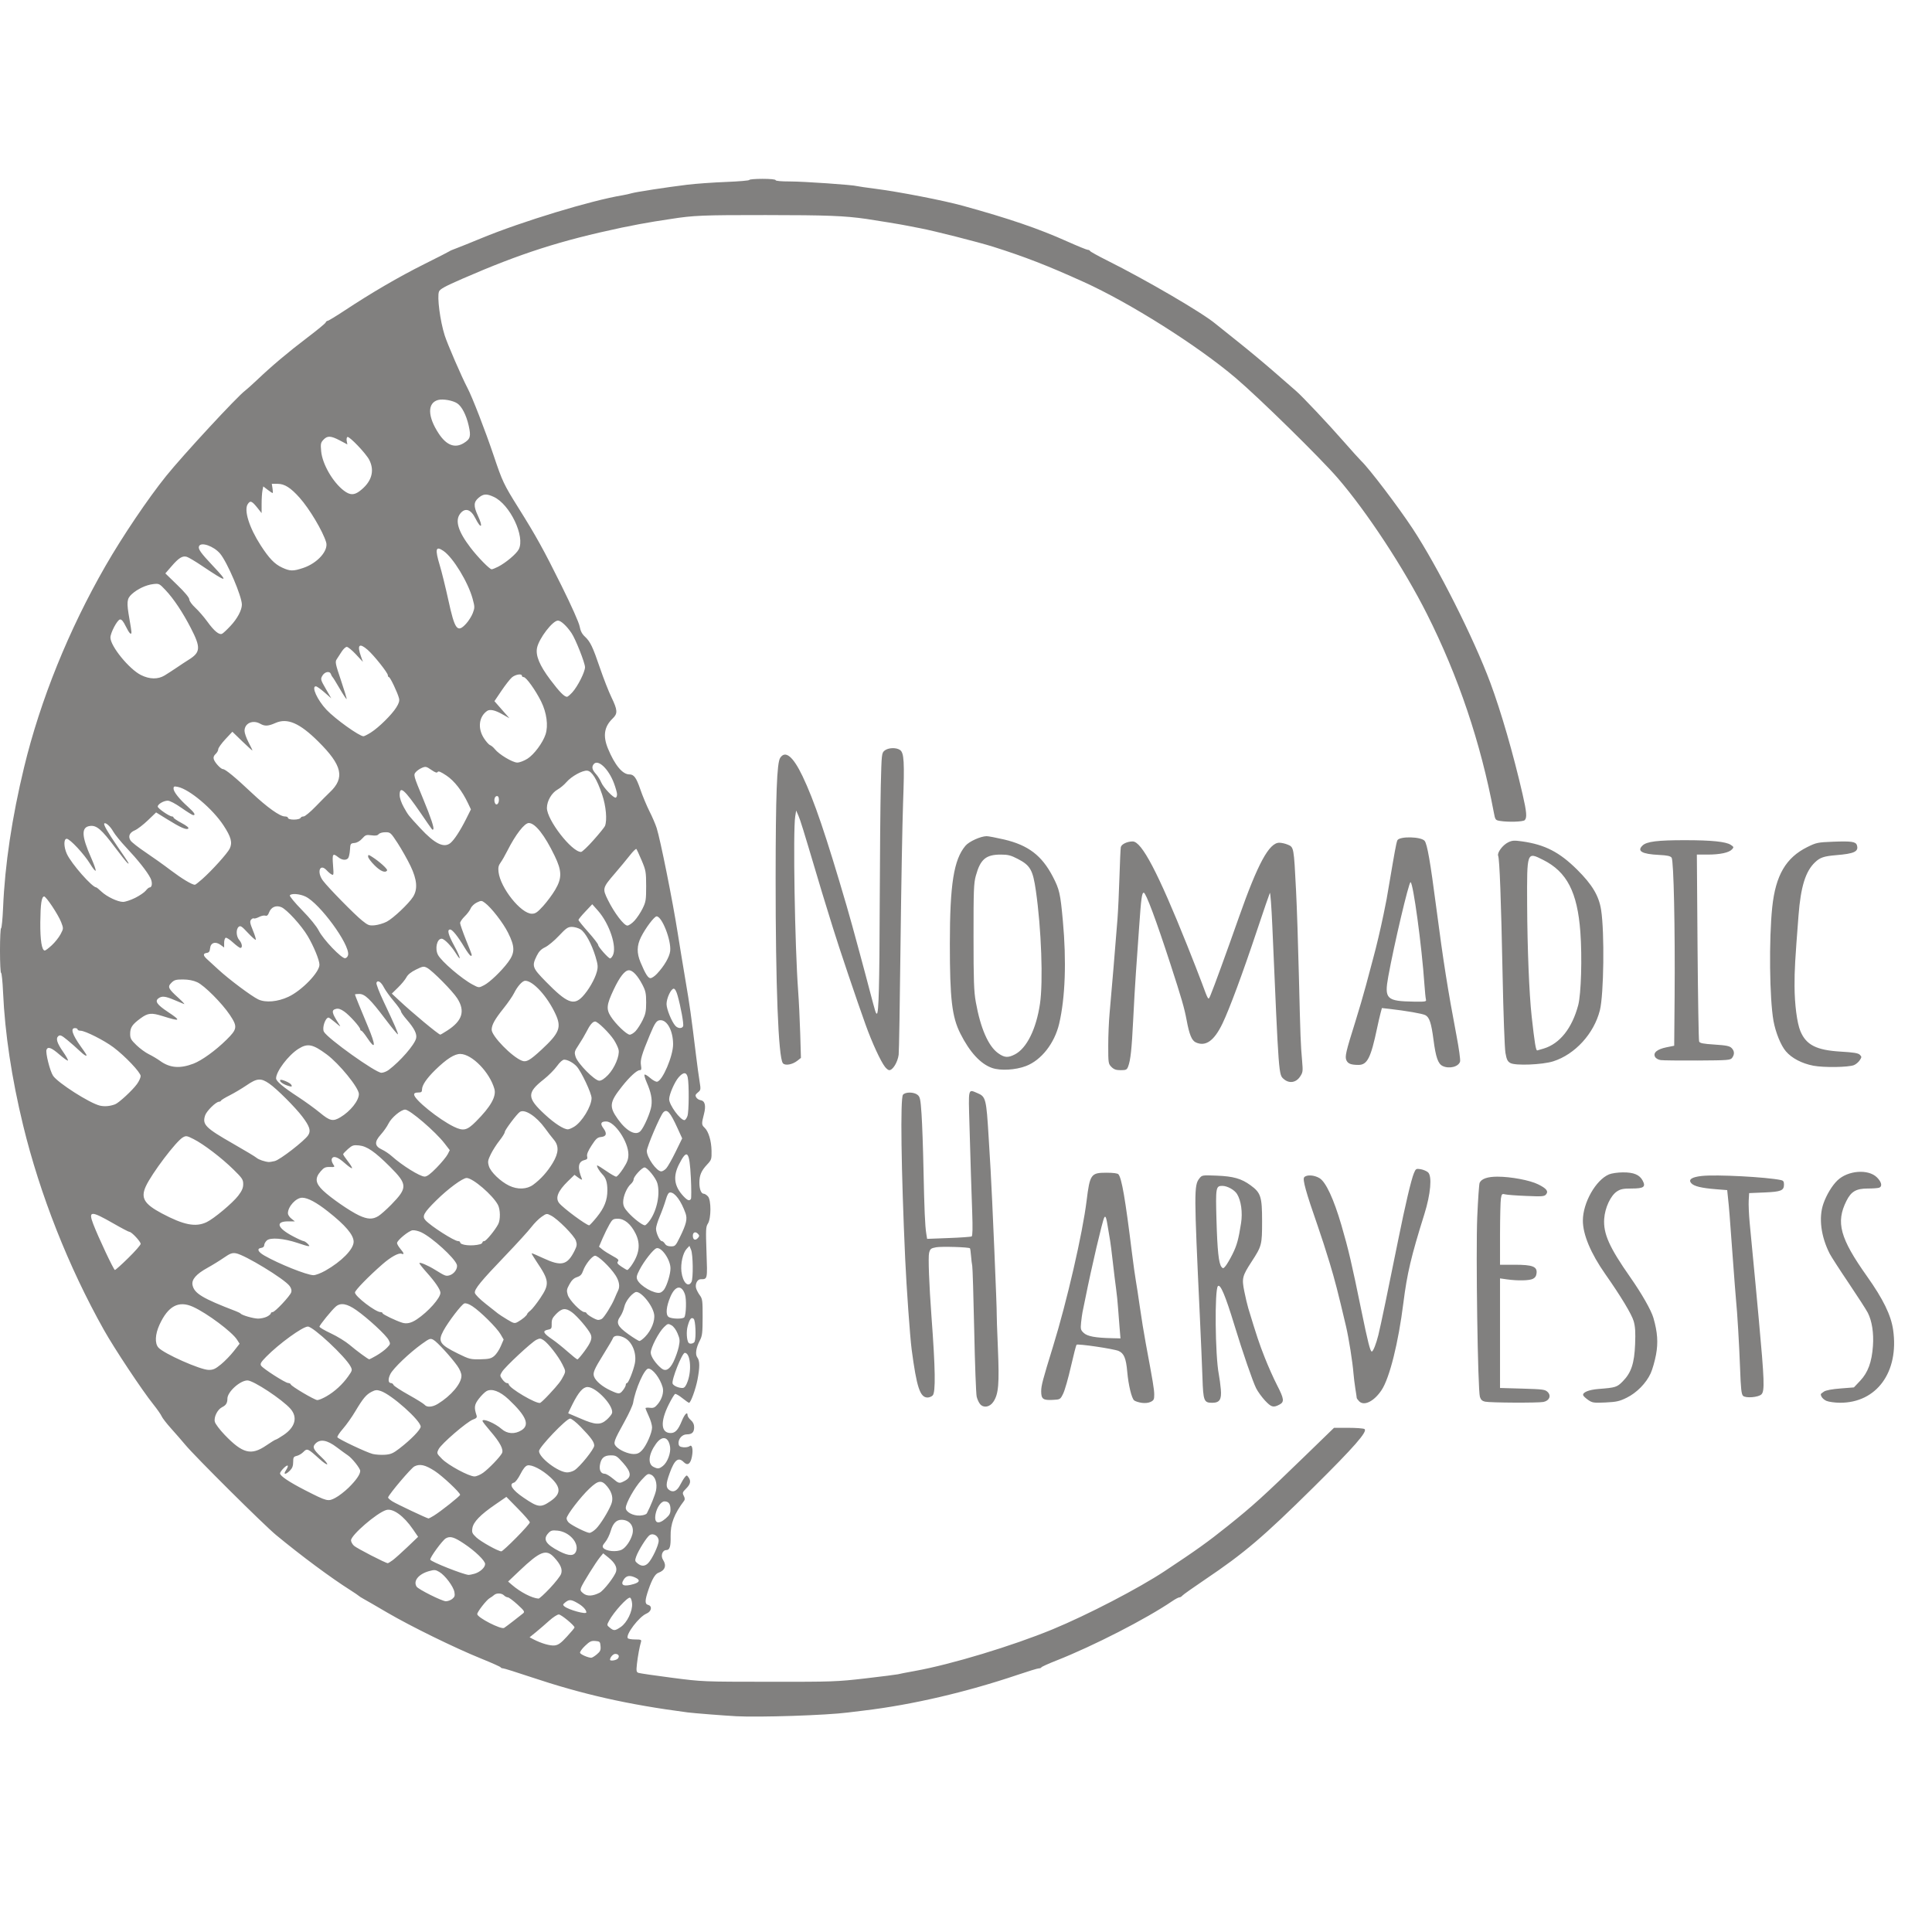 <?xml version="1.0" encoding="UTF-8" standalone="no"?><!DOCTYPE svg PUBLIC "-//W3C//DTD SVG 1.1//EN" "http://www.w3.org/Graphics/SVG/1.1/DTD/svg11.dtd"><svg width="100%" height="100%" viewBox="0 0 51 51" version="1.1" xmlns="http://www.w3.org/2000/svg" xmlns:xlink="http://www.w3.org/1999/xlink" xml:space="preserve" xmlns:serif="http://www.serif.com/" style="fill-rule:evenodd;clip-rule:evenodd;stroke-linejoin:round;stroke-miterlimit:2;"><rect id="_9_logo-angelune" serif:id="9_logo-angelune" x="-0" y="0.017" width="50" height="50" style="fill:none;"/><path d="M19.417,45.303c-0.308,-0.016 -1.107,-0.079 -1.267,-0.1c-1.586,-0.208 -2.765,-0.474 -4.155,-0.939c-0.367,-0.123 -0.69,-0.224 -0.717,-0.224c-0.028,0 -0.055,-0.012 -0.062,-0.027c-0.006,-0.015 -0.238,-0.118 -0.514,-0.23c-0.689,-0.278 -1.854,-0.849 -2.482,-1.216c-0.286,-0.168 -0.567,-0.33 -0.624,-0.361c-0.058,-0.032 -0.112,-0.066 -0.122,-0.077c-0.009,-0.011 -0.111,-0.08 -0.225,-0.153c-0.515,-0.326 -1.29,-0.901 -1.961,-1.455c-0.318,-0.262 -2.138,-2.07 -2.395,-2.38c-0.086,-0.103 -0.255,-0.298 -0.376,-0.432c-0.121,-0.135 -0.234,-0.281 -0.251,-0.325c-0.018,-0.043 -0.116,-0.184 -0.218,-0.312c-0.293,-0.364 -1.029,-1.473 -1.307,-1.969c-0.935,-1.666 -1.685,-3.566 -2.13,-5.395c-0.303,-1.249 -0.481,-2.429 -0.53,-3.514c-0.012,-0.282 -0.036,-0.512 -0.052,-0.512c-0.016,0 -0.029,-0.265 -0.029,-0.59c-0,-0.324 0.013,-0.59 0.029,-0.59c0.016,0 0.04,-0.246 0.053,-0.546c0.047,-1.129 0.235,-2.383 0.555,-3.705c0.429,-1.773 1.177,-3.623 2.149,-5.314c0.448,-0.779 1.119,-1.774 1.601,-2.373c0.446,-0.553 1.883,-2.107 2.085,-2.253c0.038,-0.028 0.179,-0.154 0.313,-0.281c0.395,-0.375 0.825,-0.737 1.325,-1.116c0.258,-0.196 0.478,-0.376 0.487,-0.401c0.009,-0.024 0.033,-0.044 0.052,-0.044c0.02,0 0.217,-0.12 0.439,-0.266c0.714,-0.472 1.441,-0.896 2.11,-1.23c0.36,-0.179 0.661,-0.334 0.671,-0.343c0.009,-0.01 0.087,-0.043 0.173,-0.074c0.086,-0.032 0.389,-0.153 0.673,-0.271c1.059,-0.437 2.891,-0.994 3.717,-1.13c0.077,-0.013 0.186,-0.037 0.243,-0.054c0.124,-0.036 0.915,-0.157 1.475,-0.226c0.22,-0.026 0.676,-0.059 1.015,-0.072c0.339,-0.013 0.616,-0.037 0.616,-0.053c0,-0.016 0.156,-0.029 0.347,-0.029c0.208,0 0.347,0.014 0.347,0.035c0,0.021 0.149,0.034 0.378,0.034c0.36,0 1.664,0.09 1.774,0.123c0.029,0.008 0.239,0.039 0.468,0.068c0.635,0.081 1.813,0.31 2.326,0.452c1.227,0.339 1.993,0.601 2.75,0.94c0.273,0.122 0.518,0.222 0.544,0.222c0.027,0 0.054,0.014 0.06,0.031c0.007,0.016 0.207,0.128 0.446,0.247c1.031,0.515 2.519,1.383 2.863,1.672c0.038,0.031 0.303,0.244 0.59,0.472c0.286,0.227 0.733,0.6 0.992,0.827c0.26,0.227 0.51,0.445 0.555,0.484c0.16,0.139 0.853,0.873 1.242,1.319c0.217,0.247 0.427,0.48 0.468,0.519c0.211,0.2 0.969,1.197 1.358,1.786c0.663,1.007 1.611,2.887 2.052,4.071c0.283,0.761 0.604,1.87 0.85,2.937c0.109,0.471 0.122,0.626 0.058,0.69c-0.044,0.044 -0.437,0.056 -0.654,0.02c-0.121,-0.02 -0.125,-0.026 -0.164,-0.234c-0.346,-1.835 -0.934,-3.581 -1.763,-5.228c-0.607,-1.207 -1.587,-2.699 -2.359,-3.592c-0.462,-0.534 -2.071,-2.113 -2.688,-2.637c-1.005,-0.855 -2.802,-1.989 -4.025,-2.541c-0.955,-0.432 -1.544,-0.66 -2.377,-0.924c-0.39,-0.123 -1.574,-0.423 -1.926,-0.489c-0.163,-0.03 -0.334,-0.063 -0.382,-0.074c-0.083,-0.019 -0.786,-0.135 -1.041,-0.172c-0.579,-0.083 -1.04,-0.101 -2.655,-0.102c-1.669,-0.001 -1.907,0.009 -2.499,0.102c-0.038,0.006 -0.233,0.036 -0.434,0.067c-0.2,0.031 -0.59,0.104 -0.867,0.162c-1.617,0.342 -2.674,0.681 -4.211,1.351c-0.461,0.201 -0.591,0.272 -0.616,0.338c-0.053,0.139 0.029,0.772 0.15,1.154c0.072,0.229 0.451,1.103 0.601,1.388c0.127,0.24 0.472,1.131 0.693,1.787c0.23,0.685 0.266,0.761 0.652,1.378c0.466,0.743 0.665,1.102 1.139,2.058c0.263,0.53 0.46,0.972 0.478,1.072c0.022,0.121 0.062,0.2 0.139,0.271c0.144,0.135 0.207,0.267 0.402,0.84c0.091,0.266 0.225,0.609 0.299,0.762c0.163,0.337 0.169,0.428 0.033,0.558c-0.224,0.215 -0.263,0.459 -0.126,0.793c0.18,0.437 0.384,0.684 0.565,0.684c0.122,-0 0.184,0.085 0.291,0.398c0.059,0.172 0.167,0.429 0.239,0.573c0.073,0.143 0.159,0.343 0.191,0.443c0.098,0.307 0.424,1.932 0.555,2.768c0.045,0.286 0.137,0.848 0.205,1.249c0.116,0.681 0.146,0.896 0.282,2.004c0.028,0.234 0.069,0.531 0.09,0.66c0.036,0.226 0.035,0.237 -0.044,0.301c-0.066,0.055 -0.074,0.079 -0.043,0.13c0.021,0.035 0.073,0.068 0.115,0.074c0.117,0.018 0.147,0.146 0.088,0.371c-0.065,0.251 -0.064,0.28 0.018,0.356c0.103,0.096 0.178,0.344 0.183,0.608c0.004,0.223 -0.002,0.241 -0.117,0.364c-0.153,0.163 -0.204,0.282 -0.204,0.48c0,0.174 0.048,0.291 0.118,0.291c0.025,0 0.074,0.032 0.109,0.07c0.087,0.097 0.086,0.584 -0.003,0.719c-0.054,0.082 -0.057,0.159 -0.036,0.758c0.026,0.717 0.028,0.709 -0.154,0.709c-0.086,0 -0.149,0.122 -0.122,0.232c0.012,0.048 0.057,0.134 0.099,0.191c0.07,0.095 0.076,0.142 0.075,0.578c-0.001,0.412 -0.01,0.493 -0.072,0.613c-0.104,0.2 -0.129,0.37 -0.067,0.453c0.065,0.086 0.066,0.254 0.004,0.582c-0.049,0.254 -0.18,0.614 -0.224,0.613c-0.012,-0 -0.091,-0.055 -0.175,-0.122c-0.084,-0.068 -0.17,-0.118 -0.191,-0.112c-0.02,0.006 -0.098,0.134 -0.173,0.286c-0.225,0.454 -0.203,0.746 0.055,0.746c0.121,0 0.196,-0.081 0.294,-0.319c0.073,-0.18 0.151,-0.258 0.151,-0.152c0,0.031 0.039,0.089 0.087,0.131c0.058,0.05 0.087,0.111 0.087,0.184c-0,0.137 -0.055,0.191 -0.194,0.191c-0.127,0 -0.234,0.127 -0.216,0.254c0.008,0.058 0.038,0.078 0.126,0.087c0.063,0.006 0.136,-0.007 0.163,-0.029c0.068,-0.057 0.1,0.087 0.062,0.279c-0.038,0.193 -0.114,0.243 -0.214,0.143c-0.144,-0.144 -0.244,-0.067 -0.373,0.29c-0.102,0.281 -0.105,0.38 -0.01,0.446c0.105,0.074 0.207,0.024 0.29,-0.141c0.039,-0.077 0.093,-0.166 0.121,-0.199c0.047,-0.057 0.052,-0.057 0.095,0.002c0.072,0.097 0.054,0.184 -0.062,0.299c-0.097,0.097 -0.102,0.115 -0.062,0.191c0.029,0.054 0.033,0.098 0.012,0.127c-0.265,0.349 -0.366,0.616 -0.359,0.944c0.006,0.264 -0.024,0.361 -0.111,0.361c-0.107,0 -0.159,0.151 -0.089,0.258c0.099,0.151 0.053,0.28 -0.123,0.342c-0.084,0.03 -0.166,0.169 -0.258,0.435c-0.101,0.293 -0.104,0.389 -0.013,0.413c0.117,0.03 0.09,0.174 -0.043,0.229c-0.196,0.082 -0.554,0.553 -0.494,0.649c0.011,0.019 0.099,0.034 0.194,0.034c0.15,-0 0.172,0.008 0.156,0.061c-0.038,0.126 -0.085,0.38 -0.108,0.585c-0.02,0.183 -0.015,0.215 0.038,0.235c0.034,0.013 0.429,0.071 0.879,0.129c0.816,0.106 0.824,0.106 2.571,0.107c1.678,0.002 1.786,-0.002 2.55,-0.09c0.439,-0.051 0.822,-0.1 0.851,-0.108c0.028,-0.009 0.231,-0.048 0.451,-0.088c0.952,-0.171 2.565,-0.659 3.626,-1.096c0.922,-0.38 2.276,-1.083 2.971,-1.543c0.832,-0.551 1.137,-0.769 1.659,-1.188c0.671,-0.537 0.945,-0.786 2.063,-1.871l0.742,-0.72l0.378,0c0.208,0 0.4,0.015 0.426,0.032c0.093,0.058 -0.274,0.477 -1.338,1.53c-1.334,1.319 -1.836,1.747 -2.875,2.446c-0.305,0.206 -0.573,0.396 -0.594,0.421c-0.021,0.026 -0.057,0.047 -0.08,0.047c-0.023,0 -0.108,0.045 -0.187,0.099c-0.694,0.472 -2.081,1.183 -3.06,1.569c-0.21,0.082 -0.387,0.163 -0.394,0.178c-0.006,0.016 -0.037,0.028 -0.068,0.028c-0.032,0 -0.284,0.077 -0.561,0.171c-1.354,0.457 -2.786,0.791 -4.044,0.941c-0.172,0.02 -0.367,0.044 -0.434,0.053c-0.559,0.073 -2.328,0.132 -2.967,0.098Zm-3.107,-1.521c0.052,-0.063 0.018,-0.123 -0.069,-0.123c-0.057,-0 -0.138,0.091 -0.138,0.154c-0,0.041 0.167,0.017 0.207,-0.031Zm-0.555,-0.111c0.09,-0.076 0.107,-0.112 0.098,-0.216c-0.01,-0.118 -0.019,-0.127 -0.137,-0.137c-0.108,-0.009 -0.149,0.011 -0.273,0.129c-0.08,0.076 -0.139,0.159 -0.131,0.184c0.014,0.042 0.202,0.125 0.293,0.13c0.023,0.001 0.09,-0.039 0.15,-0.09Zm-0.789,-0.47c0.11,-0.119 0.2,-0.227 0.2,-0.24c-0,-0.052 -0.351,-0.343 -0.415,-0.343c-0.039,-0 -0.153,0.074 -0.253,0.164c-0.101,0.091 -0.258,0.227 -0.35,0.302l-0.168,0.136l0.098,0.052c0.211,0.11 0.449,0.179 0.567,0.163c0.095,-0.012 0.165,-0.063 0.321,-0.234Zm1.421,-0.253c0.166,-0.113 0.313,-0.417 0.299,-0.616c-0.006,-0.079 -0.03,-0.149 -0.054,-0.157c-0.067,-0.022 -0.431,0.379 -0.554,0.609c-0.062,0.115 -0.061,0.117 0.02,0.183c0.106,0.087 0.136,0.085 0.289,-0.019Zm-2.84,-0.154c0.112,-0.088 0.229,-0.18 0.261,-0.205c0.05,-0.042 0.034,-0.067 -0.149,-0.235c-0.113,-0.103 -0.227,-0.188 -0.254,-0.188c-0.027,0 -0.072,-0.023 -0.101,-0.052c-0.063,-0.063 -0.199,-0.067 -0.263,-0.008c-0.026,0.024 -0.078,0.06 -0.115,0.081c-0.082,0.046 -0.328,0.361 -0.328,0.421c-0.001,0.09 0.628,0.413 0.709,0.365c0.02,-0.011 0.128,-0.092 0.24,-0.179Zm1.931,-0.231c-0,-0.065 -0.09,-0.163 -0.221,-0.239c-0.178,-0.105 -0.232,-0.109 -0.334,-0.026c-0.067,0.054 -0.07,0.068 -0.026,0.105c0.112,0.093 0.581,0.222 0.581,0.16Zm-3.539,-0.356c0.064,-0.052 0.074,-0.085 0.056,-0.182c-0.028,-0.15 -0.247,-0.441 -0.397,-0.529c-0.102,-0.06 -0.13,-0.062 -0.273,-0.022c-0.277,0.078 -0.423,0.259 -0.328,0.409c0.046,0.072 0.671,0.385 0.772,0.386c0.051,0.001 0.127,-0.027 0.17,-0.062Zm2.577,-0.282c0.143,-0.152 0.276,-0.322 0.295,-0.377c0.043,-0.122 -0.011,-0.249 -0.182,-0.436c-0.21,-0.229 -0.369,-0.168 -0.921,0.357l-0.295,0.28l0.104,0.09c0.223,0.192 0.53,0.35 0.699,0.36c0.022,0.001 0.157,-0.122 0.3,-0.274Zm1.313,0.118c0.11,-0.057 0.404,-0.437 0.435,-0.563c0.029,-0.114 -0.037,-0.231 -0.208,-0.369l-0.133,-0.107l-0.086,0.104c-0.11,0.135 -0.458,0.692 -0.498,0.799c-0.026,0.069 -0.016,0.096 0.061,0.156c0.102,0.08 0.249,0.073 0.429,-0.02Zm0.903,-0.229c0.151,-0.045 0.171,-0.103 0.056,-0.161c-0.156,-0.078 -0.252,-0.066 -0.323,0.043c-0.1,0.152 0.002,0.197 0.267,0.118Zm-4.207,-0.271c0.147,-0.043 0.281,-0.164 0.281,-0.257c-0,-0.087 -0.262,-0.341 -0.552,-0.534c-0.267,-0.179 -0.369,-0.209 -0.485,-0.144c-0.09,0.051 -0.426,0.512 -0.411,0.563c0.017,0.055 0.869,0.393 1.014,0.403c0.019,0.001 0.088,-0.013 0.153,-0.031Zm4.583,-0.278c0.105,-0.105 0.279,-0.472 0.279,-0.591c-0,-0.126 -0.137,-0.213 -0.237,-0.151c-0.073,0.045 -0.3,0.406 -0.356,0.565c-0.038,0.108 -0.034,0.125 0.036,0.182c0.101,0.082 0.193,0.08 0.278,-0.005Zm-6.74,-0.081c0.06,-0.045 0.235,-0.201 0.389,-0.348l0.28,-0.268l-0.136,-0.198c-0.244,-0.357 -0.532,-0.564 -0.709,-0.508c-0.25,0.078 -0.926,0.662 -0.926,0.799c-0,0.039 0.035,0.103 0.078,0.143c0.07,0.065 0.836,0.46 0.892,0.46c0.013,0 0.072,-0.036 0.132,-0.08Zm4.843,-0.245c0.072,-0.22 -0.191,-0.505 -0.493,-0.534c-0.142,-0.014 -0.178,-0.004 -0.241,0.064c-0.154,0.164 -0.074,0.295 0.29,0.482c0.26,0.133 0.397,0.129 0.444,-0.012Zm-1.582,-0.348c0.196,-0.198 0.357,-0.38 0.357,-0.404c-0,-0.024 -0.14,-0.185 -0.31,-0.358l-0.309,-0.315l-0.295,0.203c-0.391,0.268 -0.575,0.458 -0.602,0.622c-0.018,0.114 -0.007,0.14 0.105,0.246c0.119,0.112 0.577,0.367 0.66,0.367c0.021,-0 0.198,-0.162 0.394,-0.361Zm2.785,0.316c0.106,-0.053 0.232,-0.236 0.278,-0.402c0.059,-0.214 -0.069,-0.386 -0.288,-0.386c-0.133,-0 -0.225,0.095 -0.282,0.293c-0.03,0.103 -0.095,0.236 -0.145,0.295c-0.071,0.085 -0.082,0.118 -0.049,0.157c0.072,0.086 0.351,0.112 0.486,0.043Zm-0.678,-0.554c0.114,-0.115 0.317,-0.441 0.398,-0.641c0.062,-0.151 0.026,-0.313 -0.103,-0.47c-0.149,-0.181 -0.235,-0.171 -0.472,0.053c-0.235,0.222 -0.602,0.701 -0.602,0.786c0,0.034 0.028,0.086 0.061,0.115c0.09,0.08 0.467,0.266 0.541,0.268c0.036,0.001 0.115,-0.049 0.177,-0.111Zm1.84,-0.272c0.099,-0.087 0.123,-0.133 0.123,-0.236c-0,-0.147 -0.049,-0.212 -0.16,-0.212c-0.089,0 -0.201,0.162 -0.234,0.338c-0.044,0.239 0.071,0.285 0.271,0.11Zm-6.124,-0.071c0.183,-0.112 0.694,-0.518 0.694,-0.551c0,-0.059 -0.469,-0.499 -0.671,-0.629c-0.251,-0.162 -0.393,-0.194 -0.537,-0.12c-0.088,0.046 -0.657,0.717 -0.693,0.817c-0.006,0.016 0.046,0.064 0.115,0.107c0.12,0.074 0.917,0.45 0.953,0.45c0.01,0 0.072,-0.033 0.139,-0.074Zm5.625,-0.065c0.094,-0.178 0.218,-0.488 0.241,-0.602c0.036,-0.186 -0.019,-0.363 -0.129,-0.413c-0.084,-0.038 -0.1,-0.029 -0.26,0.144c-0.177,0.193 -0.41,0.609 -0.41,0.732c0,0.109 0.195,0.212 0.378,0.201c0.093,-0.006 0.164,-0.03 0.18,-0.062Zm-2.543,-0.32c0.28,-0.192 0.279,-0.364 -0.004,-0.627c-0.217,-0.201 -0.494,-0.344 -0.607,-0.314c-0.053,0.014 -0.115,0.09 -0.185,0.229c-0.06,0.118 -0.133,0.215 -0.171,0.225c-0.144,0.037 -0.045,0.194 0.249,0.393c0.391,0.266 0.455,0.275 0.718,0.094Zm-5.334,-0.352c0.197,-0.193 0.309,-0.353 0.309,-0.444c-0,-0.067 -0.213,-0.336 -0.326,-0.411c-0.044,-0.028 -0.177,-0.126 -0.297,-0.216c-0.249,-0.189 -0.432,-0.221 -0.556,-0.097c-0.09,0.09 -0.064,0.154 0.144,0.35c0.248,0.234 0.203,0.279 -0.05,0.05c-0.296,-0.269 -0.318,-0.278 -0.414,-0.178c-0.044,0.046 -0.123,0.093 -0.176,0.105c-0.084,0.02 -0.095,0.038 -0.095,0.162c-0,0.102 -0.023,0.163 -0.085,0.225c-0.113,0.113 -0.184,0.113 -0.11,-0c0.091,-0.139 0.064,-0.178 -0.048,-0.071c-0.057,0.055 -0.104,0.12 -0.104,0.145c-0,0.068 0.24,0.229 0.665,0.447c0.581,0.297 0.604,0.302 0.798,0.198c0.09,-0.047 0.244,-0.167 0.345,-0.265Zm7.282,-0.177c0.197,-0.102 0.188,-0.229 -0.035,-0.48c-0.162,-0.182 -0.188,-0.198 -0.324,-0.198c-0.176,0 -0.257,0.072 -0.287,0.256c-0.022,0.139 0.029,0.23 0.129,0.23c0.034,0 0.127,0.055 0.207,0.122c0.165,0.138 0.175,0.14 0.31,0.07Zm-3.725,-0.221c0.152,-0.111 0.436,-0.407 0.493,-0.513c0.051,-0.096 -0.05,-0.287 -0.31,-0.588c-0.112,-0.13 -0.204,-0.248 -0.204,-0.264c0,-0.081 0.332,0.059 0.509,0.215c0.146,0.128 0.344,0.14 0.52,0.031c0.227,-0.141 0.129,-0.376 -0.342,-0.819c-0.227,-0.212 -0.442,-0.292 -0.581,-0.214c-0.047,0.027 -0.138,0.117 -0.203,0.202c-0.118,0.154 -0.128,0.229 -0.06,0.436c0.018,0.057 0.001,0.078 -0.094,0.112c-0.16,0.058 -0.839,0.643 -0.906,0.781c-0.054,0.112 -0.054,0.112 0.089,0.258c0.162,0.166 0.711,0.462 0.857,0.462c0.053,-0 0.158,-0.045 0.232,-0.099Zm2.403,-0.061c0.144,-0.087 0.526,-0.562 0.526,-0.653c0,-0.097 -0.083,-0.211 -0.36,-0.497c-0.116,-0.12 -0.241,-0.217 -0.277,-0.217c-0.099,-0 -0.82,0.755 -0.82,0.858c-0,0.173 0.507,0.559 0.74,0.563c0.055,0.001 0.141,-0.024 0.191,-0.054Zm2.341,-0.118c0.119,-0.094 0.213,-0.347 0.187,-0.506c-0.044,-0.269 -0.208,-0.303 -0.371,-0.078c-0.195,0.269 -0.225,0.53 -0.069,0.609c0.117,0.059 0.149,0.056 0.253,-0.025Zm-6.959,-0.458c0.302,-0.231 0.563,-0.5 0.563,-0.578c0,-0.161 -0.768,-0.846 -1.055,-0.941c-0.1,-0.033 -0.14,-0.03 -0.235,0.018c-0.147,0.074 -0.231,0.175 -0.434,0.515c-0.089,0.151 -0.237,0.36 -0.329,0.465c-0.091,0.104 -0.157,0.205 -0.145,0.224c0.032,0.051 0.77,0.4 0.932,0.44c0.076,0.019 0.221,0.028 0.323,0.021c0.154,-0.011 0.218,-0.039 0.38,-0.164Zm6.402,0.05c0.118,-0.123 0.269,-0.465 0.269,-0.608c-0,-0.062 -0.039,-0.195 -0.087,-0.297c-0.048,-0.103 -0.086,-0.197 -0.086,-0.21c-0,-0.014 0.052,-0.019 0.115,-0.011c0.096,0.011 0.132,-0.005 0.207,-0.095c0.113,-0.134 0.167,-0.32 0.13,-0.447c-0.068,-0.24 -0.262,-0.492 -0.377,-0.492c-0.103,-0 -0.341,0.532 -0.402,0.903c-0.012,0.068 -0.111,0.286 -0.222,0.486c-0.293,0.529 -0.308,0.574 -0.228,0.664c0.091,0.102 0.319,0.201 0.466,0.202c0.091,0.001 0.149,-0.025 0.215,-0.095Zm-9.918,-0.13c0.125,-0.086 0.24,-0.156 0.254,-0.156c0.014,-0 0.108,-0.055 0.207,-0.122c0.307,-0.207 0.376,-0.468 0.181,-0.691c-0.219,-0.248 -0.978,-0.749 -1.136,-0.749c-0.194,0 -0.528,0.302 -0.529,0.478c-0,0.119 -0.036,0.177 -0.142,0.229c-0.12,0.06 -0.221,0.263 -0.19,0.385c0.013,0.055 0.129,0.208 0.257,0.342c0.475,0.496 0.702,0.555 1.098,0.284Zm8.987,-0.679c0.066,-0.058 0.13,-0.135 0.142,-0.172c0.059,-0.186 -0.413,-0.693 -0.645,-0.693c-0.12,-0 -0.237,0.134 -0.399,0.456c-0.066,0.131 -0.116,0.238 -0.111,0.238c0.005,0 0.15,0.062 0.322,0.137c0.39,0.171 0.527,0.178 0.691,0.034Zm-4.457,-0.419c0.352,-0.215 0.625,-0.538 0.625,-0.742c0,-0.068 -0.042,-0.168 -0.109,-0.263c-0.174,-0.243 -0.534,-0.635 -0.631,-0.687c-0.083,-0.045 -0.102,-0.037 -0.307,0.11c-0.326,0.234 -0.751,0.64 -0.828,0.791c-0.069,0.136 -0.061,0.241 0.018,0.241c0.025,-0 0.054,0.022 0.064,0.049c0.01,0.027 0.19,0.145 0.4,0.262c0.209,0.116 0.399,0.235 0.422,0.263c0.06,0.072 0.205,0.062 0.346,-0.024Zm2.95,-0.264c0.237,-0.255 0.304,-0.343 0.375,-0.487c0.053,-0.109 0.052,-0.121 -0.036,-0.295c-0.109,-0.217 -0.373,-0.555 -0.497,-0.637c-0.078,-0.051 -0.101,-0.052 -0.189,-0.009c-0.129,0.063 -0.825,0.711 -0.905,0.843c-0.061,0.099 -0.061,0.105 0.007,0.201c0.039,0.054 0.092,0.098 0.12,0.098c0.027,-0 0.049,0.014 0.049,0.031c0,0.099 0.745,0.537 0.832,0.49c0.03,-0.016 0.14,-0.122 0.244,-0.235Zm-5.886,0.062c0.217,-0.125 0.421,-0.313 0.572,-0.526c0.109,-0.154 0.112,-0.166 0.062,-0.261c-0.135,-0.258 -0.987,-1.054 -1.127,-1.053c-0.139,0.001 -0.763,0.454 -1.099,0.796c-0.143,0.146 -0.166,0.187 -0.135,0.237c0.048,0.077 0.637,0.454 0.713,0.457c0.032,0.001 0.063,0.017 0.069,0.036c0.018,0.053 0.627,0.413 0.702,0.415c0.036,0.001 0.145,-0.044 0.243,-0.101Zm7.827,-0.162c0.04,-0.05 0.072,-0.113 0.072,-0.139c0,-0.026 0.014,-0.047 0.031,-0.047c0.038,-0 0.164,-0.313 0.207,-0.512c0.055,-0.255 -0.055,-0.552 -0.248,-0.67c-0.141,-0.085 -0.297,-0.089 -0.327,-0.007c-0.012,0.034 -0.12,0.219 -0.241,0.412c-0.262,0.421 -0.298,0.508 -0.257,0.612c0.047,0.116 0.216,0.259 0.424,0.356c0.232,0.107 0.251,0.107 0.339,-0.005Zm1.708,-0.238c0.11,-0.311 0.064,-0.746 -0.078,-0.746c-0.072,-0 -0.357,0.721 -0.322,0.812c0.023,0.06 0.174,0.123 0.272,0.114c0.047,-0.005 0.085,-0.059 0.128,-0.18Zm-12.321,-0.443c0.099,-0.081 0.25,-0.236 0.335,-0.345l0.156,-0.199l-0.067,-0.105c-0.131,-0.207 -0.791,-0.7 -1.163,-0.869c-0.38,-0.172 -0.658,-0.023 -0.886,0.475c-0.115,0.252 -0.126,0.491 -0.027,0.601c0.145,0.161 1.107,0.588 1.326,0.589c0.121,0.001 0.177,-0.025 0.326,-0.147Zm11.944,-0.067c0.053,-0.109 0.115,-0.284 0.138,-0.389c0.035,-0.17 0.032,-0.212 -0.029,-0.357c-0.04,-0.098 -0.106,-0.187 -0.161,-0.218c-0.089,-0.049 -0.099,-0.047 -0.197,0.048c-0.138,0.132 -0.351,0.541 -0.351,0.675c0,0.099 0.127,0.287 0.278,0.412c0.113,0.094 0.219,0.037 0.322,-0.171Zm-7.84,-0.165c0.098,-0.056 0.222,-0.148 0.276,-0.204c0.096,-0.099 0.097,-0.106 0.044,-0.208c-0.066,-0.128 -0.547,-0.573 -0.851,-0.786c-0.247,-0.174 -0.414,-0.203 -0.541,-0.096c-0.106,0.09 -0.433,0.492 -0.433,0.532c0,0.02 0.137,0.1 0.304,0.178c0.167,0.078 0.389,0.215 0.494,0.304c0.173,0.148 0.484,0.377 0.517,0.38c0.007,0.001 0.093,-0.044 0.19,-0.1Zm3.109,0.011c0.053,-0.044 0.131,-0.16 0.172,-0.257l0.076,-0.177l-0.085,-0.145c-0.099,-0.168 -0.528,-0.594 -0.74,-0.733c-0.093,-0.061 -0.17,-0.088 -0.213,-0.074c-0.072,0.023 -0.424,0.483 -0.553,0.723c-0.151,0.281 -0.098,0.363 0.39,0.603c0.295,0.145 0.328,0.153 0.584,0.148c0.23,-0.005 0.287,-0.019 0.369,-0.088Zm2.379,-0.122c0.177,-0.24 0.216,-0.348 0.163,-0.458c-0.067,-0.139 -0.354,-0.474 -0.492,-0.574c-0.169,-0.122 -0.264,-0.11 -0.422,0.052c-0.093,0.096 -0.115,0.146 -0.112,0.254c0.003,0.121 -0.006,0.136 -0.096,0.154c-0.158,0.031 -0.131,0.091 0.118,0.26c0.091,0.062 0.27,0.206 0.398,0.319c0.128,0.113 0.244,0.206 0.259,0.206c0.015,0 0.098,-0.096 0.184,-0.213Zm2.911,-0.258c0.043,-0.111 0.023,-0.56 -0.026,-0.601c-0.063,-0.052 -0.107,0.003 -0.16,0.201c-0.036,0.135 -0.025,0.352 0.022,0.428c0.029,0.048 0.143,0.028 0.164,-0.028Zm-1.306,-0.128c0.162,-0.167 0.264,-0.42 0.237,-0.589c-0.041,-0.255 -0.379,-0.65 -0.5,-0.585c-0.124,0.068 -0.256,0.245 -0.288,0.386c-0.018,0.082 -0.065,0.193 -0.103,0.247c-0.123,0.171 -0.081,0.266 0.207,0.472c0.14,0.1 0.274,0.182 0.296,0.182c0.023,0 0.091,-0.051 0.151,-0.113Zm-6.03,-0.457c0.301,-0.2 0.625,-0.564 0.625,-0.702c-0,-0.084 -0.139,-0.289 -0.371,-0.547c-0.101,-0.113 -0.184,-0.219 -0.184,-0.235c-0,-0.038 0.219,0.054 0.411,0.173c0.269,0.166 0.287,0.173 0.379,0.149c0.127,-0.034 0.23,-0.182 0.198,-0.283c-0.056,-0.176 -0.648,-0.715 -0.936,-0.853c-0.077,-0.037 -0.181,-0.061 -0.232,-0.055c-0.104,0.014 -0.41,0.266 -0.41,0.338c-0,0.026 0.039,0.093 0.086,0.15c0.1,0.118 0.111,0.161 0.033,0.131c-0.076,-0.029 -0.282,0.084 -0.503,0.277c-0.37,0.323 -0.727,0.69 -0.727,0.747c0,0.101 0.543,0.517 0.675,0.517c0.03,-0 0.054,0.013 0.054,0.03c-0,0.029 0.345,0.196 0.518,0.25c0.119,0.037 0.237,0.01 0.384,-0.087Zm2.837,-0.051c0.043,-0.037 0.078,-0.078 0.078,-0.091c0,-0.013 0.038,-0.054 0.085,-0.091c0.047,-0.037 0.164,-0.185 0.261,-0.329c0.249,-0.372 0.239,-0.463 -0.1,-0.966c-0.076,-0.113 -0.134,-0.211 -0.128,-0.217c0.005,-0.006 0.144,0.052 0.307,0.129c0.479,0.224 0.636,0.186 0.827,-0.199c0.062,-0.125 0.067,-0.165 0.034,-0.264c-0.044,-0.133 -0.476,-0.57 -0.656,-0.662c-0.114,-0.059 -0.118,-0.059 -0.25,0.033c-0.074,0.051 -0.195,0.173 -0.27,0.271c-0.075,0.099 -0.382,0.436 -0.683,0.75c-0.652,0.68 -0.822,0.888 -0.808,0.986c0.006,0.042 0.127,0.165 0.288,0.291c0.153,0.121 0.299,0.236 0.325,0.257c0.025,0.021 0.133,0.09 0.238,0.154c0.179,0.108 0.198,0.112 0.283,0.065c0.05,-0.027 0.126,-0.08 0.169,-0.117Zm2.049,0.037c0.063,-0.04 0.261,-0.356 0.334,-0.533c0.034,-0.082 0.076,-0.177 0.093,-0.21c0.057,-0.109 0.033,-0.254 -0.068,-0.41c-0.143,-0.219 -0.469,-0.528 -0.543,-0.513c-0.084,0.016 -0.255,0.235 -0.31,0.395c-0.035,0.101 -0.072,0.14 -0.162,0.169c-0.083,0.027 -0.14,0.081 -0.199,0.189c-0.074,0.134 -0.079,0.165 -0.044,0.283c0.041,0.136 0.347,0.451 0.439,0.451c0.025,-0 0.05,0.013 0.057,0.03c0.017,0.045 0.246,0.178 0.306,0.177c0.029,0 0.072,-0.013 0.097,-0.028Zm-8.84,-0.059c0.056,-0.029 0.102,-0.068 0.102,-0.086c-0,-0.019 0.022,-0.034 0.048,-0.034c0.062,-0 0.459,-0.424 0.491,-0.523c0.016,-0.05 0.001,-0.106 -0.044,-0.167c-0.137,-0.186 -1.187,-0.824 -1.416,-0.862c-0.102,-0.016 -0.153,0.003 -0.32,0.118c-0.11,0.076 -0.303,0.195 -0.43,0.265c-0.299,0.165 -0.425,0.31 -0.396,0.455c0.044,0.22 0.262,0.352 1.147,0.691c0.058,0.022 0.112,0.05 0.122,0.062c0.035,0.045 0.334,0.131 0.461,0.133c0.073,0 0.178,-0.023 0.235,-0.052Zm11.019,0.015c0.047,-0.076 0.058,-0.473 0.016,-0.599c-0.087,-0.263 -0.256,-0.239 -0.383,0.055c-0.112,0.26 -0.133,0.475 -0.051,0.536c0.077,0.056 0.384,0.062 0.418,0.008Zm-0.53,-0.738c0.079,-0.122 0.163,-0.407 0.163,-0.551c-0,-0.23 -0.242,-0.576 -0.371,-0.531c-0.084,0.029 -0.326,0.338 -0.445,0.567c-0.078,0.151 -0.089,0.199 -0.059,0.266c0.076,0.165 0.452,0.379 0.601,0.34c0.034,-0.009 0.084,-0.05 0.111,-0.091Zm0.717,-0.193c0.05,-0.094 0.042,-0.726 -0.011,-0.85l-0.043,-0.102l-0.074,0.08c-0.098,0.105 -0.162,0.385 -0.137,0.6c0.034,0.284 0.179,0.433 0.265,0.272Zm-9.667,-0.296c0.431,-0.244 0.749,-0.568 0.749,-0.764c0,-0.182 -0.216,-0.437 -0.682,-0.803c-0.302,-0.238 -0.529,-0.359 -0.675,-0.36c-0.163,-0.001 -0.378,0.233 -0.378,0.412c0,0.037 0.041,0.101 0.092,0.14l0.091,0.072l-0.174,0c-0.349,0 -0.293,0.174 0.125,0.394c0.132,0.07 0.258,0.127 0.279,0.127c0.021,-0 0.07,0.031 0.108,0.069c0.09,0.09 0.056,0.088 -0.268,-0.021c-0.364,-0.121 -0.715,-0.15 -0.809,-0.065c-0.038,0.034 -0.069,0.09 -0.069,0.124c0,0.037 -0.03,0.066 -0.078,0.072c-0.124,0.018 -0.091,0.103 0.078,0.201c0.382,0.22 1.122,0.517 1.299,0.52c0.055,0.001 0.195,-0.052 0.312,-0.118Zm-5.198,-0.338c0.179,-0.175 0.325,-0.342 0.325,-0.371c0,-0.061 -0.238,-0.316 -0.295,-0.316c-0.021,-0 -0.215,-0.102 -0.432,-0.227c-0.585,-0.335 -0.659,-0.333 -0.525,0.019c0.129,0.339 0.54,1.213 0.572,1.214c0.016,-0 0.177,-0.143 0.355,-0.319Zm13.268,0.218c0.223,-0.314 0.261,-0.581 0.121,-0.862c-0.124,-0.249 -0.292,-0.39 -0.466,-0.39c-0.124,-0 -0.144,0.013 -0.222,0.147c-0.047,0.081 -0.129,0.247 -0.182,0.369l-0.095,0.222l0.089,0.073c0.049,0.041 0.17,0.117 0.27,0.171c0.145,0.078 0.173,0.106 0.141,0.145c-0.032,0.038 -0.013,0.066 0.092,0.137c0.072,0.049 0.142,0.089 0.155,0.089c0.014,0 0.057,-0.046 0.097,-0.101Zm-3.98,-0.58c0.033,-0.01 0.06,-0.032 0.06,-0.05c0,-0.018 0.022,-0.032 0.048,-0.032c0.048,-0 0.287,-0.291 0.368,-0.448c0.061,-0.118 0.057,-0.384 -0.007,-0.507c-0.135,-0.257 -0.663,-0.711 -0.827,-0.711c-0.105,-0 -0.492,0.285 -0.8,0.59c-0.333,0.329 -0.382,0.42 -0.287,0.525c0.14,0.155 0.759,0.551 0.861,0.551c0.03,-0 0.054,0.014 0.054,0.031c0,0.079 0.319,0.11 0.53,0.051Zm5.267,-0.177c0.174,-0.353 0.206,-0.488 0.154,-0.637c-0.115,-0.326 -0.28,-0.552 -0.404,-0.552c-0.045,-0 -0.077,0.052 -0.119,0.197c-0.032,0.109 -0.102,0.303 -0.157,0.432c-0.055,0.129 -0.1,0.276 -0.1,0.327c0,0.115 0.099,0.328 0.152,0.328c0.022,-0 0.059,0.031 0.083,0.069c0.029,0.047 0.081,0.07 0.16,0.07c0.109,-0 0.123,-0.015 0.231,-0.234Zm0.486,0.006c0.037,-0.044 0.035,-0.063 -0.01,-0.108c-0.063,-0.063 -0.13,-0.035 -0.13,0.054c-0,0.114 0.069,0.14 0.14,0.054Zm-12.975,-0.411c0.194,-0.092 0.69,-0.508 0.836,-0.7c0.098,-0.129 0.13,-0.204 0.13,-0.304c0,-0.12 -0.026,-0.159 -0.259,-0.387c-0.31,-0.305 -0.786,-0.668 -1.05,-0.801c-0.177,-0.09 -0.199,-0.093 -0.282,-0.047c-0.179,0.1 -0.826,0.956 -0.981,1.296c-0.137,0.304 -0.043,0.463 0.422,0.711c0.579,0.308 0.894,0.37 1.184,0.232Zm10.299,-0.132c0.201,-0.248 0.28,-0.449 0.28,-0.708c0,-0.21 -0.038,-0.329 -0.135,-0.426c-0.075,-0.076 -0.155,-0.211 -0.135,-0.231c0.007,-0.007 0.112,0.057 0.234,0.142c0.122,0.085 0.243,0.154 0.269,0.154c0.025,0 0.108,-0.096 0.184,-0.213c0.11,-0.17 0.138,-0.246 0.138,-0.373c0,-0.335 -0.361,-0.871 -0.587,-0.871c-0.14,-0 -0.164,0.057 -0.074,0.178c0.103,0.139 0.082,0.218 -0.059,0.232c-0.096,0.009 -0.135,0.043 -0.251,0.222c-0.095,0.146 -0.132,0.236 -0.118,0.289c0.015,0.061 0.001,0.081 -0.072,0.099c-0.169,0.042 -0.188,0.197 -0.064,0.502c0.011,0.026 -0.029,0.012 -0.09,-0.033l-0.108,-0.08l-0.176,0.171c-0.262,0.256 -0.335,0.439 -0.23,0.573c0.102,0.131 0.719,0.588 0.794,0.588c0.014,0 0.104,-0.097 0.2,-0.215Zm1.406,0.079c0.186,-0.269 0.271,-0.695 0.193,-0.975c-0.038,-0.138 -0.264,-0.416 -0.338,-0.416c-0.067,0 -0.287,0.239 -0.287,0.312c0,0.033 -0.033,0.089 -0.074,0.125c-0.105,0.093 -0.202,0.321 -0.203,0.474c-0,0.102 0.028,0.161 0.13,0.275c0.145,0.162 0.378,0.341 0.443,0.341c0.023,0 0.084,-0.061 0.136,-0.136Zm-7.172,-0.107c0.062,-0.038 0.216,-0.174 0.342,-0.303c0.433,-0.444 0.43,-0.535 -0.033,-0.998c-0.404,-0.403 -0.609,-0.544 -0.822,-0.565c-0.144,-0.014 -0.176,-0.003 -0.289,0.096c-0.07,0.062 -0.127,0.123 -0.127,0.137c-0,0.014 0.057,0.099 0.126,0.188c0.07,0.089 0.118,0.171 0.108,0.181c-0.01,0.011 -0.099,-0.052 -0.197,-0.139c-0.182,-0.162 -0.301,-0.199 -0.337,-0.106c-0.011,0.029 0.004,0.089 0.033,0.134c0.054,0.082 0.054,0.082 -0.084,0.079c-0.117,-0.003 -0.156,0.015 -0.241,0.113c-0.158,0.181 -0.142,0.314 0.062,0.509c0.204,0.195 0.709,0.544 0.953,0.658c0.223,0.103 0.356,0.108 0.506,0.016Zm8.252,-0.454c0.012,-0.02 0.012,-0.27 -0.002,-0.554c-0.035,-0.71 -0.098,-0.783 -0.313,-0.358c-0.163,0.323 -0.128,0.578 0.116,0.84c0.109,0.116 0.16,0.134 0.199,0.072Zm-4.163,-0.374c0.202,-0.149 0.376,-0.344 0.515,-0.575c0.16,-0.267 0.168,-0.451 0.026,-0.617c-0.053,-0.063 -0.156,-0.195 -0.227,-0.295c-0.231,-0.32 -0.54,-0.521 -0.668,-0.434c-0.078,0.053 -0.396,0.475 -0.396,0.527c-0,0.029 -0.063,0.131 -0.139,0.227c-0.076,0.095 -0.18,0.257 -0.23,0.359c-0.081,0.167 -0.086,0.201 -0.051,0.319c0.046,0.153 0.305,0.403 0.532,0.513c0.226,0.109 0.469,0.1 0.638,-0.024Zm-2.551,-0.449c0.127,-0.13 0.257,-0.288 0.29,-0.35l0.058,-0.113l-0.139,-0.18c-0.241,-0.312 -0.916,-0.891 -1.039,-0.891c-0.11,0 -0.364,0.213 -0.44,0.369c-0.038,0.079 -0.129,0.208 -0.202,0.289c-0.175,0.193 -0.167,0.305 0.028,0.396c0.077,0.036 0.195,0.115 0.262,0.176c0.271,0.243 0.74,0.536 0.865,0.538c0.061,0.002 0.152,-0.065 0.317,-0.234Zm6.061,0.019c0.04,-0.043 0.151,-0.239 0.247,-0.435l0.175,-0.358l-0.122,-0.267c-0.194,-0.427 -0.279,-0.522 -0.377,-0.419c-0.083,0.087 -0.435,0.911 -0.435,1.018c0.001,0.174 0.259,0.539 0.382,0.539c0.032,0 0.09,-0.035 0.13,-0.078Zm-10.332,-0.195c0.135,-0.031 0.784,-0.533 0.881,-0.682c0.077,-0.116 0.04,-0.234 -0.154,-0.49c-0.188,-0.249 -0.678,-0.738 -0.876,-0.874c-0.218,-0.15 -0.32,-0.143 -0.594,0.045c-0.125,0.085 -0.325,0.204 -0.445,0.265c-0.12,0.06 -0.224,0.123 -0.23,0.14c-0.006,0.016 -0.031,0.03 -0.054,0.03c-0.081,0 -0.328,0.244 -0.367,0.36c-0.08,0.244 0.005,0.329 0.746,0.753c0.305,0.174 0.581,0.34 0.613,0.369c0.052,0.046 0.215,0.102 0.323,0.11c0.019,0.002 0.09,-0.01 0.157,-0.026Zm9.656,-0.794c0.095,-0.104 0.262,-0.493 0.285,-0.662c0.025,-0.184 -0.01,-0.359 -0.124,-0.621c-0.044,-0.1 -0.069,-0.192 -0.057,-0.204c0.013,-0.013 0.08,0.027 0.149,0.088c0.07,0.061 0.152,0.105 0.184,0.099c0.143,-0.027 0.421,-0.679 0.421,-0.987c0,-0.348 -0.15,-0.637 -0.33,-0.637c-0.104,0 -0.146,0.058 -0.285,0.392c-0.214,0.514 -0.256,0.658 -0.233,0.797c0.017,0.104 0.011,0.13 -0.032,0.13c-0.076,0 -0.269,0.177 -0.468,0.429c-0.333,0.42 -0.347,0.533 -0.107,0.868c0.229,0.319 0.473,0.445 0.597,0.308Zm-4.347,-0.249c0.391,-0.391 0.545,-0.664 0.487,-0.864c-0.125,-0.438 -0.588,-0.913 -0.896,-0.92c-0.154,-0.004 -0.365,0.13 -0.666,0.424c-0.227,0.223 -0.348,0.401 -0.348,0.516c-0,0.064 -0.019,0.078 -0.104,0.078c-0.072,0 -0.104,0.017 -0.104,0.054c-0,0.13 0.656,0.659 1.052,0.85c0.25,0.12 0.345,0.097 0.579,-0.138Zm2.593,0.137c0.208,-0.126 0.458,-0.539 0.46,-0.756c0.001,-0.124 -0.271,-0.702 -0.393,-0.836c-0.091,-0.098 -0.238,-0.178 -0.33,-0.178c-0.042,-0 -0.116,0.066 -0.192,0.172c-0.068,0.094 -0.223,0.25 -0.346,0.347c-0.453,0.356 -0.448,0.489 0.034,0.933c0.256,0.236 0.492,0.387 0.603,0.387c0.029,-0 0.102,-0.031 0.164,-0.069Zm-6.172,-0.249c0.266,-0.158 0.49,-0.44 0.49,-0.614c0,-0.163 -0.518,-0.801 -0.85,-1.046c-0.37,-0.274 -0.505,-0.3 -0.749,-0.145c-0.265,0.168 -0.587,0.595 -0.587,0.777c-0,0.075 0.184,0.231 0.583,0.491c0.185,0.121 0.443,0.308 0.574,0.416c0.264,0.219 0.345,0.237 0.539,0.121Zm9.163,-0.034c0.04,-0.115 0.045,-0.841 0.007,-1.019c-0.031,-0.144 -0.114,-0.146 -0.238,-0.004c-0.108,0.122 -0.252,0.454 -0.252,0.58c0,0.15 0.293,0.552 0.403,0.552c0.023,-0 0.059,-0.049 0.08,-0.109Zm-15.108,-0.309c0.098,-0.037 0.457,-0.368 0.576,-0.533c0.054,-0.074 0.098,-0.17 0.098,-0.213c0,-0.094 -0.409,-0.526 -0.717,-0.757c-0.244,-0.184 -0.75,-0.439 -0.869,-0.439c-0.044,0 -0.079,-0.016 -0.079,-0.035c-0,-0.019 -0.032,-0.034 -0.07,-0.034c-0.124,-0 -0.069,0.171 0.155,0.486c0.062,0.085 0.123,0.175 0.137,0.199c0.049,0.086 -0.038,0.041 -0.172,-0.088c-0.076,-0.073 -0.219,-0.199 -0.32,-0.282c-0.154,-0.126 -0.191,-0.142 -0.237,-0.105c-0.075,0.063 -0.038,0.183 0.131,0.425c0.077,0.111 0.131,0.21 0.121,0.221c-0.011,0.011 -0.111,-0.061 -0.224,-0.158c-0.207,-0.181 -0.306,-0.218 -0.341,-0.128c-0.031,0.081 0.091,0.565 0.173,0.688c0.128,0.189 0.964,0.723 1.235,0.788c0.122,0.029 0.266,0.017 0.403,-0.035Zm13.014,-0.776c0.171,-0.179 0.308,-0.505 0.277,-0.66c-0.011,-0.056 -0.066,-0.173 -0.122,-0.261c-0.12,-0.185 -0.428,-0.488 -0.498,-0.488c-0.064,0 -0.138,0.088 -0.232,0.276c-0.043,0.085 -0.133,0.237 -0.201,0.339c-0.114,0.173 -0.12,0.193 -0.083,0.314c0.053,0.176 0.504,0.633 0.625,0.633c0.058,-0 0.137,-0.052 0.234,-0.153Zm-5.794,-0.13c0.307,-0.231 0.682,-0.661 0.725,-0.834c0.029,-0.114 -0.048,-0.267 -0.248,-0.496c-0.083,-0.095 -0.151,-0.193 -0.151,-0.218c-0,-0.025 -0.086,-0.146 -0.19,-0.269c-0.104,-0.123 -0.221,-0.284 -0.259,-0.359c-0.076,-0.15 -0.167,-0.207 -0.199,-0.126c-0.011,0.029 0.074,0.251 0.189,0.494c0.293,0.62 0.393,0.85 0.375,0.867c-0.008,0.008 -0.155,-0.172 -0.328,-0.4c-0.398,-0.528 -0.541,-0.666 -0.69,-0.666c-0.062,-0 -0.113,0.006 -0.113,0.015c0,0.016 0.156,0.402 0.343,0.846c0.213,0.509 0.206,0.638 -0.018,0.301c-0.07,-0.105 -0.14,-0.191 -0.156,-0.191c-0.017,0 -0.03,-0.017 -0.03,-0.037c-0,-0.058 -0.282,-0.372 -0.424,-0.471c-0.093,-0.065 -0.154,-0.084 -0.217,-0.068c-0.125,0.031 -0.112,0.103 0.07,0.385c0.066,0.102 0.064,0.101 -0.086,-0.026c-0.085,-0.071 -0.165,-0.13 -0.178,-0.13c-0.086,0 -0.177,0.274 -0.124,0.373c0.094,0.177 1.364,1.083 1.518,1.084c0.05,0 0.136,-0.033 0.191,-0.074Zm-5.154,-0.166c0.222,-0.085 0.58,-0.343 0.871,-0.629c0.29,-0.285 0.299,-0.347 0.091,-0.659c-0.207,-0.309 -0.675,-0.779 -0.862,-0.863c-0.103,-0.047 -0.23,-0.071 -0.374,-0.072c-0.187,-0 -0.231,0.012 -0.305,0.086c-0.109,0.109 -0.088,0.154 0.185,0.401c0.11,0.1 0.176,0.173 0.148,0.162c-0.029,-0.011 -0.146,-0.06 -0.261,-0.109c-0.236,-0.1 -0.324,-0.109 -0.414,-0.043c-0.103,0.075 -0.04,0.168 0.24,0.354c0.371,0.246 0.347,0.267 -0.134,0.115c-0.294,-0.092 -0.385,-0.083 -0.581,0.061c-0.219,0.161 -0.273,0.241 -0.273,0.41c-0,0.118 0.022,0.159 0.167,0.298c0.091,0.088 0.238,0.196 0.326,0.238c0.088,0.043 0.223,0.123 0.299,0.178c0.256,0.185 0.521,0.207 0.877,0.072Zm9.192,-0.372c0.473,-0.439 0.531,-0.587 0.366,-0.941c-0.216,-0.465 -0.591,-0.876 -0.799,-0.876c-0.073,0 -0.206,0.147 -0.293,0.325c-0.039,0.079 -0.164,0.261 -0.279,0.404c-0.23,0.287 -0.313,0.436 -0.313,0.563c0,0.169 0.54,0.722 0.802,0.82c0.114,0.043 0.208,-0.01 0.516,-0.295Zm-2.493,-0.501c0.4,-0.256 0.481,-0.513 0.269,-0.848c-0.122,-0.193 -0.661,-0.738 -0.802,-0.811c-0.085,-0.044 -0.111,-0.04 -0.29,0.048c-0.131,0.064 -0.216,0.133 -0.253,0.205c-0.031,0.059 -0.13,0.18 -0.221,0.268l-0.164,0.161l0.182,0.17c0.358,0.336 1.048,0.909 1.098,0.913c0.008,0.001 0.089,-0.047 0.181,-0.106Zm4.975,0.012c0.049,-0.053 0.132,-0.182 0.184,-0.287c0.078,-0.159 0.094,-0.236 0.094,-0.468c-0,-0.238 -0.014,-0.305 -0.099,-0.469c-0.125,-0.24 -0.256,-0.381 -0.356,-0.381c-0.107,-0 -0.244,0.173 -0.405,0.516c-0.185,0.393 -0.197,0.508 -0.076,0.7c0.127,0.201 0.421,0.484 0.503,0.484c0.036,0 0.106,-0.043 0.155,-0.095Zm1.254,-0.129c0.021,-0.055 -0.061,-0.508 -0.146,-0.808c-0.031,-0.113 -0.07,-0.182 -0.102,-0.182c-0.072,-0 -0.19,0.252 -0.19,0.406c0.001,0.135 0.135,0.465 0.233,0.574c0.067,0.074 0.178,0.079 0.205,0.01Zm-10.419,-0.776c0.355,-0.166 0.819,-0.647 0.819,-0.847c0,-0.119 -0.152,-0.489 -0.31,-0.755c-0.167,-0.282 -0.553,-0.705 -0.697,-0.764c-0.14,-0.058 -0.269,-0.002 -0.323,0.139c-0.028,0.075 -0.055,0.098 -0.099,0.085c-0.033,-0.011 -0.108,0.005 -0.167,0.036c-0.058,0.03 -0.12,0.047 -0.136,0.037c-0.017,-0.01 -0.05,0.005 -0.074,0.035c-0.037,0.043 -0.028,0.093 0.049,0.281c0.052,0.126 0.086,0.237 0.075,0.248c-0.01,0.01 -0.104,-0.073 -0.208,-0.184c-0.161,-0.174 -0.196,-0.196 -0.242,-0.158c-0.076,0.063 -0.068,0.253 0.015,0.349c0.076,0.087 0.093,0.208 0.03,0.208c-0.022,-0 -0.108,-0.064 -0.193,-0.141c-0.084,-0.078 -0.171,-0.135 -0.194,-0.127c-0.023,0.008 -0.042,0.069 -0.042,0.136l-0,0.121l-0.093,-0.068c-0.135,-0.101 -0.264,-0.06 -0.278,0.088c-0.008,0.086 -0.029,0.115 -0.089,0.123c-0.1,0.014 -0.099,0.066 0.002,0.159c0.045,0.04 0.181,0.166 0.304,0.279c0.284,0.262 0.875,0.704 1.056,0.79c0.193,0.091 0.512,0.063 0.795,-0.07Zm7.761,-0.003c0.159,-0.168 0.326,-0.457 0.38,-0.657c0.034,-0.131 0.029,-0.186 -0.035,-0.4c-0.103,-0.339 -0.27,-0.644 -0.397,-0.721c-0.058,-0.035 -0.16,-0.064 -0.227,-0.064c-0.104,-0 -0.15,0.031 -0.341,0.234c-0.12,0.129 -0.285,0.265 -0.364,0.303c-0.107,0.051 -0.165,0.111 -0.222,0.226c-0.134,0.273 -0.118,0.317 0.242,0.684c0.552,0.563 0.733,0.637 0.964,0.395Zm-2.596,-0.303c0.149,-0.076 0.457,-0.371 0.63,-0.603c0.188,-0.251 0.189,-0.41 0.002,-0.783c-0.132,-0.263 -0.442,-0.663 -0.61,-0.787c-0.087,-0.065 -0.097,-0.065 -0.213,-0.01c-0.069,0.033 -0.14,0.101 -0.163,0.156c-0.022,0.053 -0.094,0.149 -0.16,0.212c-0.065,0.064 -0.119,0.142 -0.119,0.175c0,0.032 0.071,0.234 0.156,0.448c0.174,0.43 0.169,0.416 0.124,0.416c-0.017,-0 -0.09,-0.098 -0.162,-0.217c-0.177,-0.296 -0.322,-0.477 -0.381,-0.477c-0.087,-0 -0.053,0.132 0.111,0.436c0.163,0.3 0.194,0.441 0.044,0.199c-0.125,-0.202 -0.309,-0.392 -0.38,-0.392c-0.124,-0 -0.183,0.263 -0.096,0.427c0.091,0.173 0.627,0.632 0.914,0.784c0.166,0.088 0.166,0.088 0.303,0.016Zm4.561,-0.299c0.194,-0.206 0.333,-0.446 0.351,-0.602c0.032,-0.282 -0.216,-0.916 -0.358,-0.916c-0.061,-0 -0.291,0.306 -0.411,0.545c-0.113,0.226 -0.117,0.423 -0.012,0.672c0.128,0.305 0.197,0.414 0.262,0.414c0.034,-0 0.11,-0.051 0.168,-0.113Zm-8.15,-0.505c0.04,-0.278 -0.746,-1.352 -1.124,-1.535c-0.152,-0.073 -0.378,-0.091 -0.415,-0.032c-0.012,0.02 0.133,0.196 0.324,0.391c0.21,0.214 0.382,0.426 0.438,0.537c0.118,0.236 0.609,0.748 0.7,0.731c0.037,-0.007 0.071,-0.047 0.077,-0.092Zm6.985,0.022c0.119,-0.223 -0.085,-0.84 -0.391,-1.186l-0.15,-0.169l-0.182,0.193c-0.1,0.105 -0.182,0.205 -0.182,0.221c-0,0.017 0.117,0.161 0.26,0.322c0.143,0.161 0.26,0.313 0.26,0.338c0,0.051 0.271,0.356 0.316,0.356c0.016,0 0.047,-0.033 0.069,-0.075Zm-14.808,-0.272c0.083,-0.076 0.187,-0.207 0.231,-0.29c0.08,-0.152 0.08,-0.153 0.017,-0.319c-0.076,-0.198 -0.403,-0.69 -0.452,-0.68c-0.067,0.013 -0.094,0.2 -0.099,0.682c-0.004,0.474 0.039,0.746 0.119,0.746c0.018,0 0.101,-0.062 0.184,-0.139Zm8.841,-0.622c0.17,-0.087 0.585,-0.479 0.696,-0.657c0.127,-0.203 0.106,-0.452 -0.068,-0.816c-0.081,-0.168 -0.233,-0.437 -0.337,-0.598c-0.185,-0.283 -0.194,-0.291 -0.326,-0.291c-0.076,-0 -0.153,0.022 -0.177,0.051c-0.031,0.037 -0.083,0.045 -0.192,0.03c-0.134,-0.018 -0.157,-0.01 -0.243,0.086c-0.06,0.067 -0.135,0.111 -0.204,0.117c-0.104,0.01 -0.109,0.018 -0.119,0.183c-0.006,0.095 -0.028,0.193 -0.048,0.217c-0.054,0.065 -0.161,0.055 -0.262,-0.025c-0.145,-0.114 -0.16,-0.092 -0.137,0.209c0.02,0.257 0.017,0.276 -0.038,0.246c-0.033,-0.017 -0.09,-0.065 -0.126,-0.105c-0.184,-0.202 -0.273,0.042 -0.1,0.272c0.141,0.187 0.836,0.895 1.033,1.052c0.157,0.126 0.187,0.137 0.335,0.123c0.089,-0.009 0.23,-0.051 0.313,-0.094Zm6.542,-0.028c0.066,-0.072 0.162,-0.216 0.213,-0.321c0.086,-0.174 0.094,-0.227 0.094,-0.59c-0.001,-0.376 -0.008,-0.416 -0.118,-0.677c-0.065,-0.153 -0.128,-0.289 -0.14,-0.303c-0.012,-0.014 -0.089,0.061 -0.172,0.167c-0.082,0.105 -0.259,0.318 -0.392,0.473c-0.333,0.387 -0.337,0.402 -0.186,0.708c0.167,0.339 0.422,0.673 0.512,0.673c0.038,-0 0.124,-0.059 0.189,-0.13Zm-2.411,-0.387c0.102,-0.113 0.244,-0.304 0.315,-0.425c0.184,-0.31 0.181,-0.5 -0.012,-0.898c-0.266,-0.551 -0.515,-0.867 -0.683,-0.867c-0.114,-0 -0.351,0.307 -0.563,0.727c-0.061,0.122 -0.144,0.266 -0.182,0.318c-0.054,0.073 -0.067,0.131 -0.054,0.245c0.048,0.422 0.592,1.104 0.88,1.104c0.094,0 0.144,-0.034 0.299,-0.204Zm-10.771,-0.214c0.118,-0.059 0.243,-0.145 0.28,-0.191c0.036,-0.047 0.082,-0.085 0.102,-0.085c0.068,0 0.079,-0.135 0.02,-0.249c-0.087,-0.171 -0.33,-0.477 -0.634,-0.8c-0.148,-0.157 -0.305,-0.35 -0.348,-0.428c-0.074,-0.134 -0.2,-0.247 -0.235,-0.211c-0.027,0.027 0.088,0.227 0.352,0.613c0.301,0.438 0.32,0.47 0.266,0.436c-0.022,-0.013 -0.174,-0.203 -0.337,-0.421c-0.346,-0.463 -0.48,-0.58 -0.646,-0.564c-0.249,0.024 -0.243,0.258 0.023,0.853c0.07,0.158 0.122,0.305 0.114,0.327c-0.007,0.023 -0.073,-0.057 -0.145,-0.176c-0.158,-0.259 -0.535,-0.664 -0.619,-0.664c-0.083,0 -0.08,0.215 0.004,0.399c0.118,0.258 0.669,0.885 0.778,0.885c0.01,0 0.07,0.05 0.134,0.11c0.145,0.136 0.429,0.271 0.571,0.272c0.059,-0 0.203,-0.048 0.32,-0.106Zm1.768,-0.494c0.263,-0.233 0.669,-0.684 0.728,-0.807c0.076,-0.16 0.037,-0.306 -0.165,-0.614c-0.287,-0.437 -0.898,-0.952 -1.205,-1.015c-0.097,-0.02 -0.113,-0.014 -0.113,0.044c-0,0.085 0.148,0.273 0.378,0.479c0.172,0.155 0.215,0.223 0.141,0.223c-0.019,-0 -0.158,-0.086 -0.308,-0.191c-0.164,-0.115 -0.309,-0.191 -0.364,-0.191c-0.108,-0 -0.264,0.092 -0.264,0.156c0,0.048 0.308,0.26 0.377,0.26c0.022,0 0.04,0.014 0.04,0.03c-0,0.017 0.095,0.081 0.211,0.143c0.135,0.072 0.2,0.125 0.178,0.146c-0.045,0.045 -0.205,-0.025 -0.56,-0.246l-0.289,-0.179l-0.219,0.21c-0.121,0.116 -0.274,0.233 -0.34,0.261c-0.144,0.06 -0.187,0.163 -0.115,0.272c0.028,0.043 0.205,0.182 0.393,0.308c0.188,0.126 0.49,0.341 0.671,0.479c0.289,0.218 0.554,0.378 0.633,0.38c0.013,0.001 0.1,-0.066 0.192,-0.148Zm10.332,-1.032c0.153,-0.171 0.288,-0.339 0.302,-0.372c0.061,-0.156 0.028,-0.526 -0.075,-0.829c-0.138,-0.406 -0.269,-0.617 -0.392,-0.631c-0.124,-0.014 -0.418,0.148 -0.552,0.304c-0.058,0.068 -0.162,0.155 -0.231,0.193c-0.157,0.087 -0.282,0.302 -0.283,0.486c-0.001,0.317 0.656,1.164 0.901,1.162c0.029,-0 0.178,-0.141 0.33,-0.313Zm-3.778,0.078c0.1,-0.082 0.257,-0.322 0.412,-0.63l0.129,-0.258l-0.075,-0.159c-0.157,-0.331 -0.361,-0.593 -0.571,-0.734c-0.148,-0.099 -0.213,-0.126 -0.232,-0.095c-0.019,0.031 -0.064,0.016 -0.167,-0.055c-0.127,-0.088 -0.151,-0.094 -0.243,-0.056c-0.056,0.023 -0.129,0.072 -0.162,0.109c-0.072,0.079 -0.07,0.087 0.194,0.725c0.2,0.484 0.292,0.761 0.262,0.79c-0.025,0.025 0.004,0.062 -0.33,-0.425c-0.432,-0.629 -0.557,-0.737 -0.557,-0.48c-0,0.078 0.042,0.202 0.108,0.321c0.123,0.219 0.114,0.207 0.435,0.554c0.382,0.413 0.626,0.533 0.797,0.393Zm-3.949,-0.672c0.007,-0.016 0.04,-0.03 0.075,-0.03c0.035,0 0.178,-0.119 0.318,-0.264c0.14,-0.145 0.307,-0.312 0.369,-0.371c0.408,-0.382 0.334,-0.713 -0.302,-1.343c-0.491,-0.488 -0.816,-0.628 -1.13,-0.489c-0.192,0.085 -0.28,0.089 -0.4,0.021c-0.198,-0.113 -0.416,-0.015 -0.416,0.187c-0,0.055 0.047,0.19 0.104,0.299c0.057,0.108 0.104,0.206 0.104,0.217c0,0.011 -0.119,-0.096 -0.265,-0.237l-0.264,-0.256l-0.187,0.2c-0.102,0.11 -0.186,0.228 -0.186,0.263c-0,0.034 -0.032,0.091 -0.07,0.125c-0.047,0.043 -0.063,0.087 -0.048,0.136c0.027,0.091 0.186,0.263 0.243,0.263c0.062,0 0.327,0.218 0.758,0.625c0.41,0.386 0.745,0.624 0.875,0.624c0.045,0 0.081,0.015 0.081,0.033c0,0.069 0.315,0.067 0.341,-0.003Zm5.229,-0.466c0,-0.067 -0.018,-0.102 -0.051,-0.102c-0.058,0 -0.087,0.097 -0.056,0.179c0.033,0.086 0.107,0.032 0.107,-0.077Zm3.118,-0.157c-0.003,-0.046 -0.04,-0.174 -0.081,-0.284c-0.146,-0.388 -0.429,-0.649 -0.539,-0.498c-0.055,0.075 -0.035,0.146 0.072,0.265c0.043,0.048 0.101,0.141 0.129,0.208c0.058,0.14 0.33,0.425 0.386,0.405c0.021,-0.007 0.036,-0.051 0.033,-0.096Zm-2.364,-0.931c0.174,-0.11 0.405,-0.421 0.477,-0.641c0.076,-0.23 0.03,-0.574 -0.115,-0.867c-0.147,-0.298 -0.396,-0.646 -0.462,-0.646c-0.026,-0 -0.047,-0.016 -0.047,-0.035c0,-0.064 -0.172,-0.036 -0.264,0.043c-0.05,0.043 -0.174,0.202 -0.276,0.353l-0.185,0.274l0.198,0.226l0.198,0.225l-0.194,-0.109c-0.188,-0.107 -0.324,-0.135 -0.397,-0.083c-0.215,0.152 -0.251,0.453 -0.086,0.714c0.057,0.09 0.131,0.174 0.165,0.187c0.033,0.013 0.091,0.061 0.128,0.108c0.109,0.138 0.468,0.353 0.591,0.353c0.061,-0 0.179,-0.045 0.269,-0.102Zm-4.132,-0.693c0.207,-0.131 0.548,-0.467 0.668,-0.658c0.07,-0.11 0.09,-0.176 0.073,-0.243c-0.034,-0.142 -0.233,-0.56 -0.266,-0.56c-0.016,-0 -0.029,-0.023 -0.029,-0.05c-0,-0.064 -0.366,-0.524 -0.533,-0.67c-0.221,-0.193 -0.284,-0.133 -0.178,0.168l0.053,0.15l-0.184,-0.198c-0.102,-0.109 -0.21,-0.198 -0.241,-0.198c-0.031,-0 -0.092,0.057 -0.137,0.127c-0.045,0.07 -0.104,0.161 -0.131,0.202c-0.044,0.068 -0.032,0.123 0.114,0.555c0.089,0.263 0.156,0.485 0.149,0.493c-0.008,0.008 -0.09,-0.116 -0.182,-0.274c-0.092,-0.158 -0.177,-0.296 -0.189,-0.305c-0.012,-0.01 -0.032,-0.046 -0.045,-0.081c-0.033,-0.09 -0.166,-0.061 -0.228,0.05c-0.047,0.085 -0.042,0.104 0.094,0.34l0.145,0.251l-0.182,-0.159c-0.099,-0.087 -0.201,-0.158 -0.225,-0.158c-0.126,-0 0.039,0.363 0.281,0.619c0.231,0.245 0.866,0.699 0.976,0.699c0.022,0 0.11,-0.045 0.197,-0.1Zm5.317,-1.06c0.141,-0.155 0.334,-0.537 0.334,-0.663c0,-0.112 -0.25,-0.744 -0.357,-0.901c-0.129,-0.191 -0.28,-0.329 -0.358,-0.329c-0.139,-0 -0.499,0.469 -0.551,0.719c-0.042,0.204 0.066,0.465 0.349,0.841c0.245,0.325 0.37,0.452 0.443,0.452c0.017,0 0.08,-0.053 0.14,-0.119Zm-10.763,-0.445c0.071,-0.043 0.211,-0.134 0.312,-0.202c0.101,-0.069 0.249,-0.167 0.33,-0.217c0.307,-0.193 0.315,-0.318 0.049,-0.833c-0.211,-0.41 -0.451,-0.771 -0.664,-0.997c-0.164,-0.175 -0.174,-0.18 -0.324,-0.163c-0.19,0.021 -0.419,0.128 -0.57,0.266c-0.133,0.122 -0.141,0.209 -0.061,0.663c0.029,0.162 0.052,0.314 0.052,0.338c0,0.094 -0.059,0.035 -0.149,-0.15c-0.068,-0.138 -0.112,-0.19 -0.155,-0.182c-0.073,0.014 -0.251,0.353 -0.251,0.477c0.001,0.228 0.495,0.834 0.806,0.989c0.228,0.114 0.447,0.118 0.625,0.011Zm1.739,-1.308c0.178,-0.189 0.299,-0.415 0.3,-0.56c0.002,-0.215 -0.385,-1.122 -0.575,-1.348c-0.168,-0.199 -0.509,-0.318 -0.557,-0.193c-0.028,0.072 0.046,0.175 0.37,0.519c0.426,0.452 0.387,0.451 -0.3,-0.009c-0.169,-0.114 -0.345,-0.218 -0.391,-0.232c-0.113,-0.035 -0.212,0.026 -0.404,0.249l-0.163,0.188l0.316,0.307c0.201,0.194 0.316,0.333 0.316,0.379c0,0.042 0.068,0.136 0.159,0.221c0.088,0.081 0.229,0.245 0.315,0.363c0.183,0.254 0.317,0.364 0.395,0.322c0.03,-0.016 0.128,-0.108 0.219,-0.206Zm6.221,-0.06c0.064,-0.07 0.143,-0.195 0.175,-0.278c0.053,-0.141 0.053,-0.165 -0.004,-0.375c-0.118,-0.438 -0.517,-1.092 -0.771,-1.266c-0.206,-0.141 -0.228,-0.052 -0.096,0.384c0.049,0.16 0.15,0.571 0.225,0.912c0.172,0.79 0.238,0.877 0.471,0.623Zm-4.298,-1.471c0.375,-0.127 0.668,-0.457 0.601,-0.678c-0.09,-0.296 -0.438,-0.879 -0.699,-1.173c-0.237,-0.266 -0.398,-0.368 -0.58,-0.368l-0.155,0l0.019,0.122c0.011,0.067 0.012,0.121 0.003,0.121c-0.01,0 -0.07,-0.039 -0.133,-0.087l-0.114,-0.088l-0.022,0.109c-0.012,0.06 -0.022,0.219 -0.022,0.353l0,0.243l-0.107,-0.135c-0.15,-0.188 -0.192,-0.205 -0.259,-0.102c-0.105,0.16 0.039,0.62 0.341,1.087c0.223,0.345 0.367,0.495 0.563,0.586c0.214,0.1 0.293,0.101 0.564,0.01Zm5.14,-0.03c0.205,-0.105 0.483,-0.339 0.546,-0.46c0.174,-0.337 -0.233,-1.19 -0.663,-1.386c-0.188,-0.086 -0.27,-0.081 -0.396,0.025c-0.133,0.111 -0.138,0.219 -0.021,0.47c0.148,0.317 0.088,0.374 -0.068,0.066c-0.119,-0.235 -0.27,-0.28 -0.397,-0.118c-0.143,0.182 -0.057,0.469 0.27,0.897c0.191,0.251 0.506,0.573 0.559,0.573c0.021,0 0.098,-0.03 0.17,-0.067Zm-3.649,-2.001c0.311,-0.237 0.398,-0.527 0.249,-0.82c-0.087,-0.17 -0.53,-0.634 -0.578,-0.605c-0.019,0.012 -0.026,0.061 -0.017,0.109l0.017,0.088l-0.198,-0.105c-0.241,-0.126 -0.329,-0.13 -0.434,-0.019c-0.072,0.077 -0.078,0.109 -0.06,0.304c0.031,0.34 0.311,0.823 0.604,1.043c0.159,0.119 0.266,0.12 0.417,0.005Zm2.741,-1.262c0.177,-0.108 0.197,-0.177 0.132,-0.463c-0.063,-0.278 -0.181,-0.508 -0.303,-0.588c-0.118,-0.077 -0.374,-0.122 -0.502,-0.089c-0.29,0.076 -0.283,0.439 0.017,0.891c0.203,0.306 0.424,0.39 0.656,0.249Zm-4.664,16.955c-0.122,-0.042 -0.208,-0.113 -0.177,-0.144c0.027,-0.027 0.255,0.07 0.287,0.122c0.038,0.06 0.013,0.065 -0.11,0.022Zm2.31,-5.812c-0.093,-0.092 -0.169,-0.195 -0.169,-0.229c0,-0.056 0.008,-0.055 0.106,0.007c0.191,0.121 0.416,0.325 0.396,0.358c-0.046,0.075 -0.175,0.023 -0.333,-0.136Zm15.99,14.228c-0.035,-0.038 -0.077,-0.128 -0.094,-0.201c-0.017,-0.073 -0.047,-0.862 -0.065,-1.753c-0.019,-0.891 -0.042,-1.656 -0.052,-1.7c-0.01,-0.044 -0.024,-0.164 -0.032,-0.265c-0.008,-0.102 -0.021,-0.191 -0.028,-0.198c-0.032,-0.032 -0.753,-0.053 -0.894,-0.027c-0.138,0.026 -0.157,0.041 -0.185,0.15c-0.027,0.102 0.001,0.845 0.062,1.665c0.104,1.394 0.114,2.015 0.032,2.097c-0.03,0.03 -0.09,0.054 -0.134,0.054c-0.199,0 -0.287,-0.265 -0.42,-1.266c-0.043,-0.327 -0.136,-1.629 -0.171,-2.395c-0.106,-2.342 -0.132,-4.243 -0.058,-4.332c0.064,-0.077 0.288,-0.075 0.384,0.003c0.067,0.054 0.079,0.112 0.106,0.512c0.017,0.248 0.04,0.898 0.051,1.445c0.022,1.074 0.04,1.497 0.074,1.709l0.022,0.136l0.57,-0.022c0.314,-0.011 0.586,-0.031 0.606,-0.043c0.024,-0.015 0.029,-0.225 0.014,-0.635c-0.013,-0.337 -0.028,-0.792 -0.034,-1.011c-0.007,-0.22 -0.023,-0.801 -0.038,-1.293c-0.029,-0.996 -0.041,-0.949 0.209,-0.844c0.222,0.092 0.236,0.149 0.297,1.165c0.02,0.334 0.043,0.717 0.051,0.85c0.039,0.628 0.172,3.772 0.162,3.811c-0.003,0.015 0.01,0.421 0.031,0.902c0.04,0.956 0.018,1.216 -0.12,1.422c-0.093,0.138 -0.253,0.168 -0.346,0.064Zm7.516,-0.099c-0.084,-0.091 -0.189,-0.236 -0.232,-0.321c-0.088,-0.174 -0.356,-0.951 -0.574,-1.666c-0.239,-0.784 -0.371,-1.097 -0.436,-1.033c-0.09,0.09 -0.073,1.833 0.023,2.324c0.019,0.101 0.044,0.282 0.054,0.403c0.023,0.269 -0.032,0.353 -0.23,0.353c-0.216,0 -0.235,-0.05 -0.255,-0.659c-0.01,-0.296 -0.042,-1.046 -0.071,-1.666c-0.152,-3.227 -0.153,-3.416 -0.013,-3.594c0.071,-0.091 0.074,-0.092 0.457,-0.077c0.441,0.017 0.653,0.077 0.896,0.254c0.272,0.198 0.305,0.301 0.305,0.948c-0,0.626 -0.008,0.655 -0.278,1.071c-0.245,0.377 -0.261,0.439 -0.191,0.783c0.031,0.157 0.078,0.356 0.104,0.442c0.223,0.735 0.29,0.937 0.434,1.301c0.09,0.229 0.236,0.557 0.325,0.729c0.19,0.37 0.199,0.447 0.059,0.519c-0.158,0.082 -0.211,0.066 -0.377,-0.111Zm-0.858,-3.861c0.116,-0.232 0.16,-0.391 0.227,-0.821c0.044,-0.28 0.002,-0.593 -0.105,-0.767c-0.067,-0.111 -0.258,-0.217 -0.391,-0.217c-0.169,0 -0.177,0.044 -0.153,0.895c0.023,0.815 0.059,1.157 0.134,1.247c0.037,0.045 0.051,0.041 0.109,-0.03c0.036,-0.045 0.117,-0.183 0.179,-0.307Zm-2.399,3.922c-0.08,-0.012 -0.168,-0.041 -0.196,-0.064c-0.067,-0.056 -0.151,-0.405 -0.182,-0.752c-0.031,-0.361 -0.087,-0.493 -0.231,-0.554c-0.137,-0.057 -1.077,-0.195 -1.108,-0.163c-0.012,0.012 -0.079,0.273 -0.149,0.578c-0.069,0.305 -0.161,0.625 -0.203,0.711c-0.077,0.156 -0.078,0.157 -0.28,0.167c-0.251,0.013 -0.301,-0.024 -0.301,-0.227c0,-0.151 0.038,-0.294 0.314,-1.189c0.365,-1.183 0.779,-2.979 0.885,-3.843c0.086,-0.697 0.115,-0.738 0.52,-0.738c0.187,0 0.298,0.015 0.321,0.043c0.087,0.107 0.181,0.652 0.354,2.057c0.038,0.305 0.085,0.641 0.104,0.746c0.019,0.105 0.067,0.417 0.106,0.694c0.039,0.277 0.11,0.714 0.158,0.972c0.19,1.018 0.221,1.202 0.222,1.343c0.001,0.127 -0.012,0.154 -0.094,0.194c-0.061,0.029 -0.149,0.038 -0.24,0.025Zm-0.581,-1.988c-0.014,-0.157 -0.032,-0.395 -0.041,-0.529c-0.009,-0.133 -0.031,-0.352 -0.05,-0.486c-0.019,-0.133 -0.058,-0.457 -0.088,-0.72c-0.03,-0.262 -0.061,-0.512 -0.07,-0.555c-0.008,-0.043 -0.031,-0.18 -0.051,-0.304c-0.05,-0.317 -0.069,-0.371 -0.105,-0.307c-0.048,0.087 -0.335,1.312 -0.498,2.129c-0.031,0.153 -0.064,0.317 -0.075,0.365c-0.01,0.047 -0.027,0.172 -0.038,0.277c-0.017,0.173 -0.01,0.199 0.071,0.274c0.095,0.089 0.31,0.129 0.747,0.138l0.222,0.005l-0.024,-0.287Zm6.326,1.949c-0.036,-0.036 -0.066,-0.078 -0.066,-0.092c-0,-0.014 -0.016,-0.124 -0.036,-0.244c-0.019,-0.119 -0.041,-0.299 -0.049,-0.399c-0.024,-0.303 -0.123,-0.927 -0.196,-1.24c-0.219,-0.929 -0.292,-1.212 -0.434,-1.683c-0.086,-0.286 -0.227,-0.723 -0.314,-0.971c-0.31,-0.887 -0.405,-1.229 -0.358,-1.285c0.062,-0.075 0.267,-0.063 0.408,0.024c0.166,0.103 0.373,0.548 0.576,1.243c0.184,0.63 0.274,1.014 0.524,2.239c0.174,0.849 0.236,1.093 0.277,1.093c0.035,-0 0.115,-0.199 0.173,-0.434c0.064,-0.26 0.271,-1.252 0.525,-2.516c0.186,-0.923 0.342,-1.585 0.414,-1.758c0.049,-0.118 0.059,-0.124 0.178,-0.105c0.069,0.012 0.157,0.049 0.195,0.083c0.111,0.1 0.069,0.573 -0.097,1.103c-0.351,1.121 -0.456,1.567 -0.554,2.343c-0.132,1.054 -0.364,1.982 -0.575,2.301c-0.197,0.297 -0.46,0.429 -0.591,0.298Zm3.32,0.008c-0.073,-0.016 -0.11,-0.051 -0.134,-0.126c-0.056,-0.178 -0.11,-3.818 -0.07,-4.754c0.02,-0.458 0.048,-0.861 0.062,-0.895c0.046,-0.107 0.208,-0.164 0.468,-0.164c0.359,0 0.858,0.094 1.076,0.202c0.223,0.11 0.28,0.183 0.209,0.268c-0.044,0.052 -0.104,0.057 -0.519,0.039c-0.258,-0.01 -0.51,-0.029 -0.56,-0.042c-0.083,-0.02 -0.092,-0.011 -0.112,0.111c-0.012,0.074 -0.022,0.497 -0.023,0.941l0,0.806l0.384,0c0.472,0 0.598,0.048 0.581,0.218c-0.007,0.077 -0.037,0.124 -0.097,0.154c-0.096,0.048 -0.402,0.054 -0.686,0.014l-0.182,-0.026l0,2.893l0.593,0.017c0.543,0.016 0.598,0.023 0.665,0.09c0.1,0.1 0.043,0.231 -0.114,0.262c-0.14,0.028 -1.404,0.022 -1.541,-0.008Zm2.725,-0.044c-0.065,-0.045 -0.125,-0.1 -0.132,-0.123c-0.026,-0.077 0.148,-0.148 0.408,-0.168c0.448,-0.035 0.484,-0.046 0.637,-0.202c0.223,-0.226 0.305,-0.475 0.325,-0.98c0.013,-0.319 0.003,-0.465 -0.038,-0.608c-0.054,-0.184 -0.336,-0.653 -0.752,-1.246c-0.381,-0.544 -0.59,-1.042 -0.589,-1.409c0,-0.471 0.342,-1.073 0.69,-1.219c0.069,-0.029 0.234,-0.053 0.368,-0.053c0.286,-0.002 0.441,0.063 0.522,0.22c0.085,0.165 0.027,0.206 -0.296,0.206c-0.22,-0 -0.289,0.014 -0.386,0.078c-0.166,0.11 -0.315,0.43 -0.335,0.72c-0.027,0.394 0.134,0.754 0.688,1.544c0.305,0.436 0.554,0.873 0.612,1.076c0.108,0.376 0.127,0.648 0.068,0.968c-0.032,0.17 -0.095,0.392 -0.142,0.494c-0.119,0.259 -0.368,0.513 -0.633,0.643c-0.191,0.094 -0.269,0.111 -0.559,0.125c-0.311,0.014 -0.347,0.009 -0.456,-0.066Zm6.292,0.025c-0.089,-0.039 -0.152,-0.113 -0.152,-0.178c-0,-0.008 0.037,-0.039 0.084,-0.069c0.052,-0.035 0.214,-0.065 0.436,-0.082l0.354,-0.028l0.166,-0.176c0.205,-0.217 0.306,-0.492 0.336,-0.916c0.025,-0.341 -0.025,-0.661 -0.135,-0.877c-0.039,-0.077 -0.265,-0.427 -0.502,-0.78c-0.238,-0.352 -0.464,-0.703 -0.504,-0.78c-0.232,-0.456 -0.295,-0.951 -0.167,-1.32c0.081,-0.233 0.23,-0.481 0.373,-0.617c0.276,-0.264 0.815,-0.304 1.042,-0.077c0.122,0.121 0.147,0.238 0.058,0.271c-0.03,0.012 -0.166,0.022 -0.301,0.022c-0.304,-0 -0.439,0.077 -0.562,0.324c-0.286,0.569 -0.173,0.986 0.542,1.994c0.427,0.602 0.633,1.025 0.689,1.412c0.16,1.114 -0.435,1.93 -1.404,1.925c-0.135,-0.001 -0.293,-0.023 -0.353,-0.048Zm-2.205,-0.135c-0.043,-0.042 -0.059,-0.189 -0.078,-0.724c-0.023,-0.624 -0.074,-1.493 -0.108,-1.816c-0.008,-0.076 -0.047,-0.584 -0.087,-1.128c-0.085,-1.169 -0.093,-1.271 -0.123,-1.549l-0.022,-0.213l-0.3,-0.024c-0.379,-0.03 -0.576,-0.078 -0.647,-0.157c-0.088,-0.097 0.009,-0.164 0.278,-0.193c0.385,-0.041 1.695,0.027 2.09,0.109c0.059,0.012 0.078,0.04 0.078,0.115c0,0.162 -0.074,0.193 -0.517,0.212l-0.403,0.017l-0.011,0.191c-0.007,0.105 0.005,0.37 0.025,0.59c0.12,1.268 0.15,1.588 0.159,1.666c0.005,0.047 0.042,0.446 0.082,0.885c0.148,1.615 0.158,1.892 0.07,1.98c-0.079,0.08 -0.418,0.107 -0.486,0.039Zm-12.121,-8.36c-0.138,-0.12 -0.131,-0.027 -0.305,-4.047c-0.022,-0.502 -0.051,-0.892 -0.065,-0.867c-0.013,0.025 -0.165,0.467 -0.337,0.982c-0.384,1.151 -0.729,2.081 -0.914,2.466c-0.22,0.457 -0.444,0.615 -0.703,0.497c-0.107,-0.049 -0.171,-0.203 -0.243,-0.589c-0.061,-0.325 -0.133,-0.572 -0.425,-1.471c-0.378,-1.163 -0.65,-1.892 -0.706,-1.892c-0.05,0 -0.07,0.148 -0.121,0.885c-0.028,0.401 -0.067,0.955 -0.087,1.232c-0.02,0.277 -0.052,0.839 -0.072,1.249c-0.038,0.767 -0.069,1.057 -0.133,1.224c-0.033,0.085 -0.055,0.095 -0.196,0.095c-0.122,0 -0.178,-0.019 -0.244,-0.085c-0.082,-0.082 -0.085,-0.102 -0.085,-0.56c0,-0.261 0.016,-0.648 0.036,-0.861c0.042,-0.451 0.164,-1.91 0.208,-2.485c0.017,-0.219 0.04,-0.719 0.052,-1.11c0.012,-0.392 0.028,-0.745 0.036,-0.786c0.016,-0.078 0.168,-0.151 0.313,-0.151c0.238,-0 0.668,0.819 1.438,2.741c0.149,0.373 0.32,0.81 0.38,0.972c0.192,0.515 0.174,0.491 0.243,0.33c0.072,-0.168 0.429,-1.147 0.744,-2.043c0.499,-1.417 0.796,-1.966 1.066,-1.966c0.056,0 0.155,0.022 0.219,0.049c0.166,0.07 0.164,0.057 0.223,1.218c0.021,0.401 0.055,1.416 0.075,2.256c0.04,1.643 0.046,1.789 0.085,2.238c0.024,0.276 0.02,0.303 -0.057,0.417c-0.107,0.157 -0.285,0.183 -0.425,0.062Zm-10.529,-0.323c-0.114,-0.145 -0.34,-0.634 -0.511,-1.11c-0.227,-0.629 -0.713,-2.069 -0.866,-2.568c-0.07,-0.229 -0.157,-0.51 -0.193,-0.625c-0.036,-0.114 -0.143,-0.466 -0.236,-0.781c-0.361,-1.213 -0.428,-1.429 -0.482,-1.554l-0.057,-0.129l-0.025,0.156c-0.061,0.372 -0.01,3.42 0.077,4.599c0.02,0.267 0.044,0.776 0.055,1.13l0.019,0.645l-0.095,0.075c-0.133,0.105 -0.329,0.137 -0.383,0.063c-0.118,-0.162 -0.191,-2.038 -0.19,-4.885c0.002,-2.206 0.033,-3.04 0.12,-3.173c0.135,-0.207 0.339,-0.041 0.589,0.48c0.307,0.641 0.615,1.546 1.165,3.426c0.08,0.274 0.203,0.716 0.346,1.25c0.059,0.219 0.122,0.453 0.14,0.52c0.018,0.067 0.074,0.278 0.124,0.469c0.153,0.581 0.161,0.607 0.188,0.607c0.05,-0 0.069,-0.748 0.076,-2.933c0.004,-1.221 0.017,-2.609 0.028,-3.084c0.021,-0.848 0.023,-0.864 0.101,-0.928c0.097,-0.078 0.306,-0.086 0.407,-0.015c0.107,0.075 0.12,0.313 0.08,1.407c-0.019,0.525 -0.049,2.204 -0.067,3.731c-0.017,1.527 -0.039,2.835 -0.049,2.906c-0.027,0.199 -0.154,0.408 -0.249,0.408c-0.024,0 -0.075,-0.039 -0.112,-0.087Zm2.828,0.029c-0.305,-0.105 -0.592,-0.417 -0.84,-0.911c-0.221,-0.441 -0.276,-0.913 -0.276,-2.362c-0,-1.575 0.103,-2.227 0.412,-2.593c0.096,-0.114 0.404,-0.253 0.56,-0.253c0.047,-0 0.255,0.04 0.462,0.088c0.636,0.15 0.993,0.422 1.283,0.978c0.176,0.339 0.2,0.444 0.266,1.168c0.098,1.063 0.063,2.031 -0.097,2.715c-0.122,0.518 -0.471,0.964 -0.877,1.119c-0.275,0.105 -0.672,0.128 -0.893,0.051Zm0.598,-0.357c0.313,-0.159 0.566,-0.668 0.665,-1.337c0.087,-0.586 0.036,-1.986 -0.108,-2.983c-0.079,-0.551 -0.147,-0.671 -0.48,-0.843c-0.181,-0.094 -0.257,-0.113 -0.445,-0.113c-0.395,-0 -0.54,0.122 -0.66,0.558c-0.055,0.196 -0.062,0.388 -0.061,1.611c0,1.157 0.01,1.444 0.06,1.723c0.123,0.689 0.328,1.161 0.587,1.349c0.168,0.121 0.26,0.128 0.442,0.035Zm11.293,0.304c-0.12,-0.058 -0.18,-0.23 -0.24,-0.692c-0.057,-0.439 -0.108,-0.594 -0.214,-0.649c-0.077,-0.041 -0.505,-0.115 -0.951,-0.166l-0.197,-0.022l-0.036,0.135c-0.02,0.074 -0.061,0.252 -0.091,0.395c-0.165,0.786 -0.259,0.972 -0.493,0.971c-0.196,-0.001 -0.275,-0.031 -0.317,-0.122c-0.044,-0.097 -0.015,-0.223 0.237,-1.023c0.093,-0.296 0.218,-0.725 0.279,-0.954c0.06,-0.229 0.146,-0.549 0.19,-0.712c0.086,-0.314 0.192,-0.764 0.275,-1.164c0.073,-0.351 0.083,-0.402 0.163,-0.883c0.04,-0.239 0.076,-0.45 0.08,-0.469c0.005,-0.019 0.028,-0.154 0.053,-0.299c0.025,-0.146 0.056,-0.283 0.07,-0.306c0.068,-0.11 0.635,-0.094 0.72,0.02c0.068,0.093 0.147,0.543 0.304,1.748c0.189,1.444 0.302,2.162 0.539,3.411c0.061,0.32 0.102,0.618 0.091,0.662c-0.035,0.139 -0.287,0.204 -0.462,0.119Zm-0.439,-1.754c-0.01,-0.034 -0.027,-0.209 -0.04,-0.391c-0.069,-1.018 -0.299,-2.706 -0.367,-2.706c-0.046,-0 -0.434,1.642 -0.588,2.491c-0.107,0.594 -0.048,0.651 0.688,0.662c0.292,0.004 0.322,-0.001 0.307,-0.056Zm10.226,1.747c-0.302,-0.058 -0.57,-0.198 -0.725,-0.38c-0.133,-0.155 -0.271,-0.496 -0.327,-0.803c-0.105,-0.587 -0.122,-2.151 -0.033,-3.002c0.089,-0.842 0.361,-1.307 0.926,-1.587c0.239,-0.118 0.274,-0.125 0.682,-0.141c0.482,-0.018 0.597,-0.002 0.627,0.092c0.052,0.167 -0.066,0.224 -0.548,0.263c-0.32,0.027 -0.424,0.061 -0.556,0.187c-0.252,0.238 -0.378,0.642 -0.437,1.403c-0.093,1.204 -0.106,1.426 -0.105,1.865c0.001,0.482 0.066,0.979 0.154,1.19c0.153,0.366 0.422,0.503 1.065,0.541c0.341,0.02 0.461,0.039 0.504,0.083c0.052,0.052 0.052,0.063 -0.003,0.146c-0.033,0.05 -0.101,0.107 -0.153,0.128c-0.15,0.058 -0.793,0.068 -1.071,0.015Zm-7.998,-0.071c-0.075,-0.042 -0.099,-0.092 -0.13,-0.269c-0.021,-0.119 -0.055,-1.045 -0.075,-2.057c-0.039,-1.971 -0.08,-3.057 -0.117,-3.143c-0.033,-0.08 0.117,-0.284 0.262,-0.355c0.107,-0.053 0.159,-0.056 0.373,-0.026c0.599,0.085 0.982,0.282 1.449,0.745c0.401,0.398 0.576,0.693 0.634,1.066c0.092,0.591 0.071,2.233 -0.033,2.647c-0.156,0.617 -0.656,1.164 -1.23,1.347c-0.286,0.091 -1.003,0.12 -1.133,0.045Zm0.881,-0.382c0.426,-0.129 0.749,-0.537 0.911,-1.149c0.076,-0.288 0.105,-1.264 0.056,-1.924c-0.078,-1.057 -0.355,-1.593 -0.985,-1.908c-0.43,-0.215 -0.426,-0.227 -0.42,1.18c0.005,1.151 0.054,2.359 0.119,2.949c0.079,0.71 0.111,0.904 0.147,0.902c0.004,0 0.081,-0.023 0.172,-0.05Zm3.089,0.305c-0.067,-0.009 -0.129,-0.045 -0.151,-0.087c-0.057,-0.107 0.058,-0.202 0.303,-0.251l0.203,-0.041l0.011,-1.3c0.014,-1.81 -0.024,-3.589 -0.079,-3.664c-0.033,-0.044 -0.112,-0.062 -0.334,-0.073c-0.451,-0.022 -0.59,-0.102 -0.432,-0.25c0.11,-0.104 0.397,-0.14 1.129,-0.139c0.691,0 1.07,0.039 1.198,0.123c0.082,0.054 0.084,0.063 0.033,0.119c-0.079,0.087 -0.315,0.138 -0.644,0.138l-0.284,-0l0.018,2.438c0.011,1.341 0.029,2.463 0.042,2.495c0.019,0.046 0.099,0.062 0.407,0.082c0.307,0.02 0.397,0.038 0.449,0.09c0.078,0.078 0.083,0.167 0.016,0.259c-0.046,0.063 -0.101,0.067 -0.911,0.072c-0.474,0.002 -0.912,-0.002 -0.974,-0.011Z" style="fill:#81807f;fill-rule:nonzero;"/></svg>